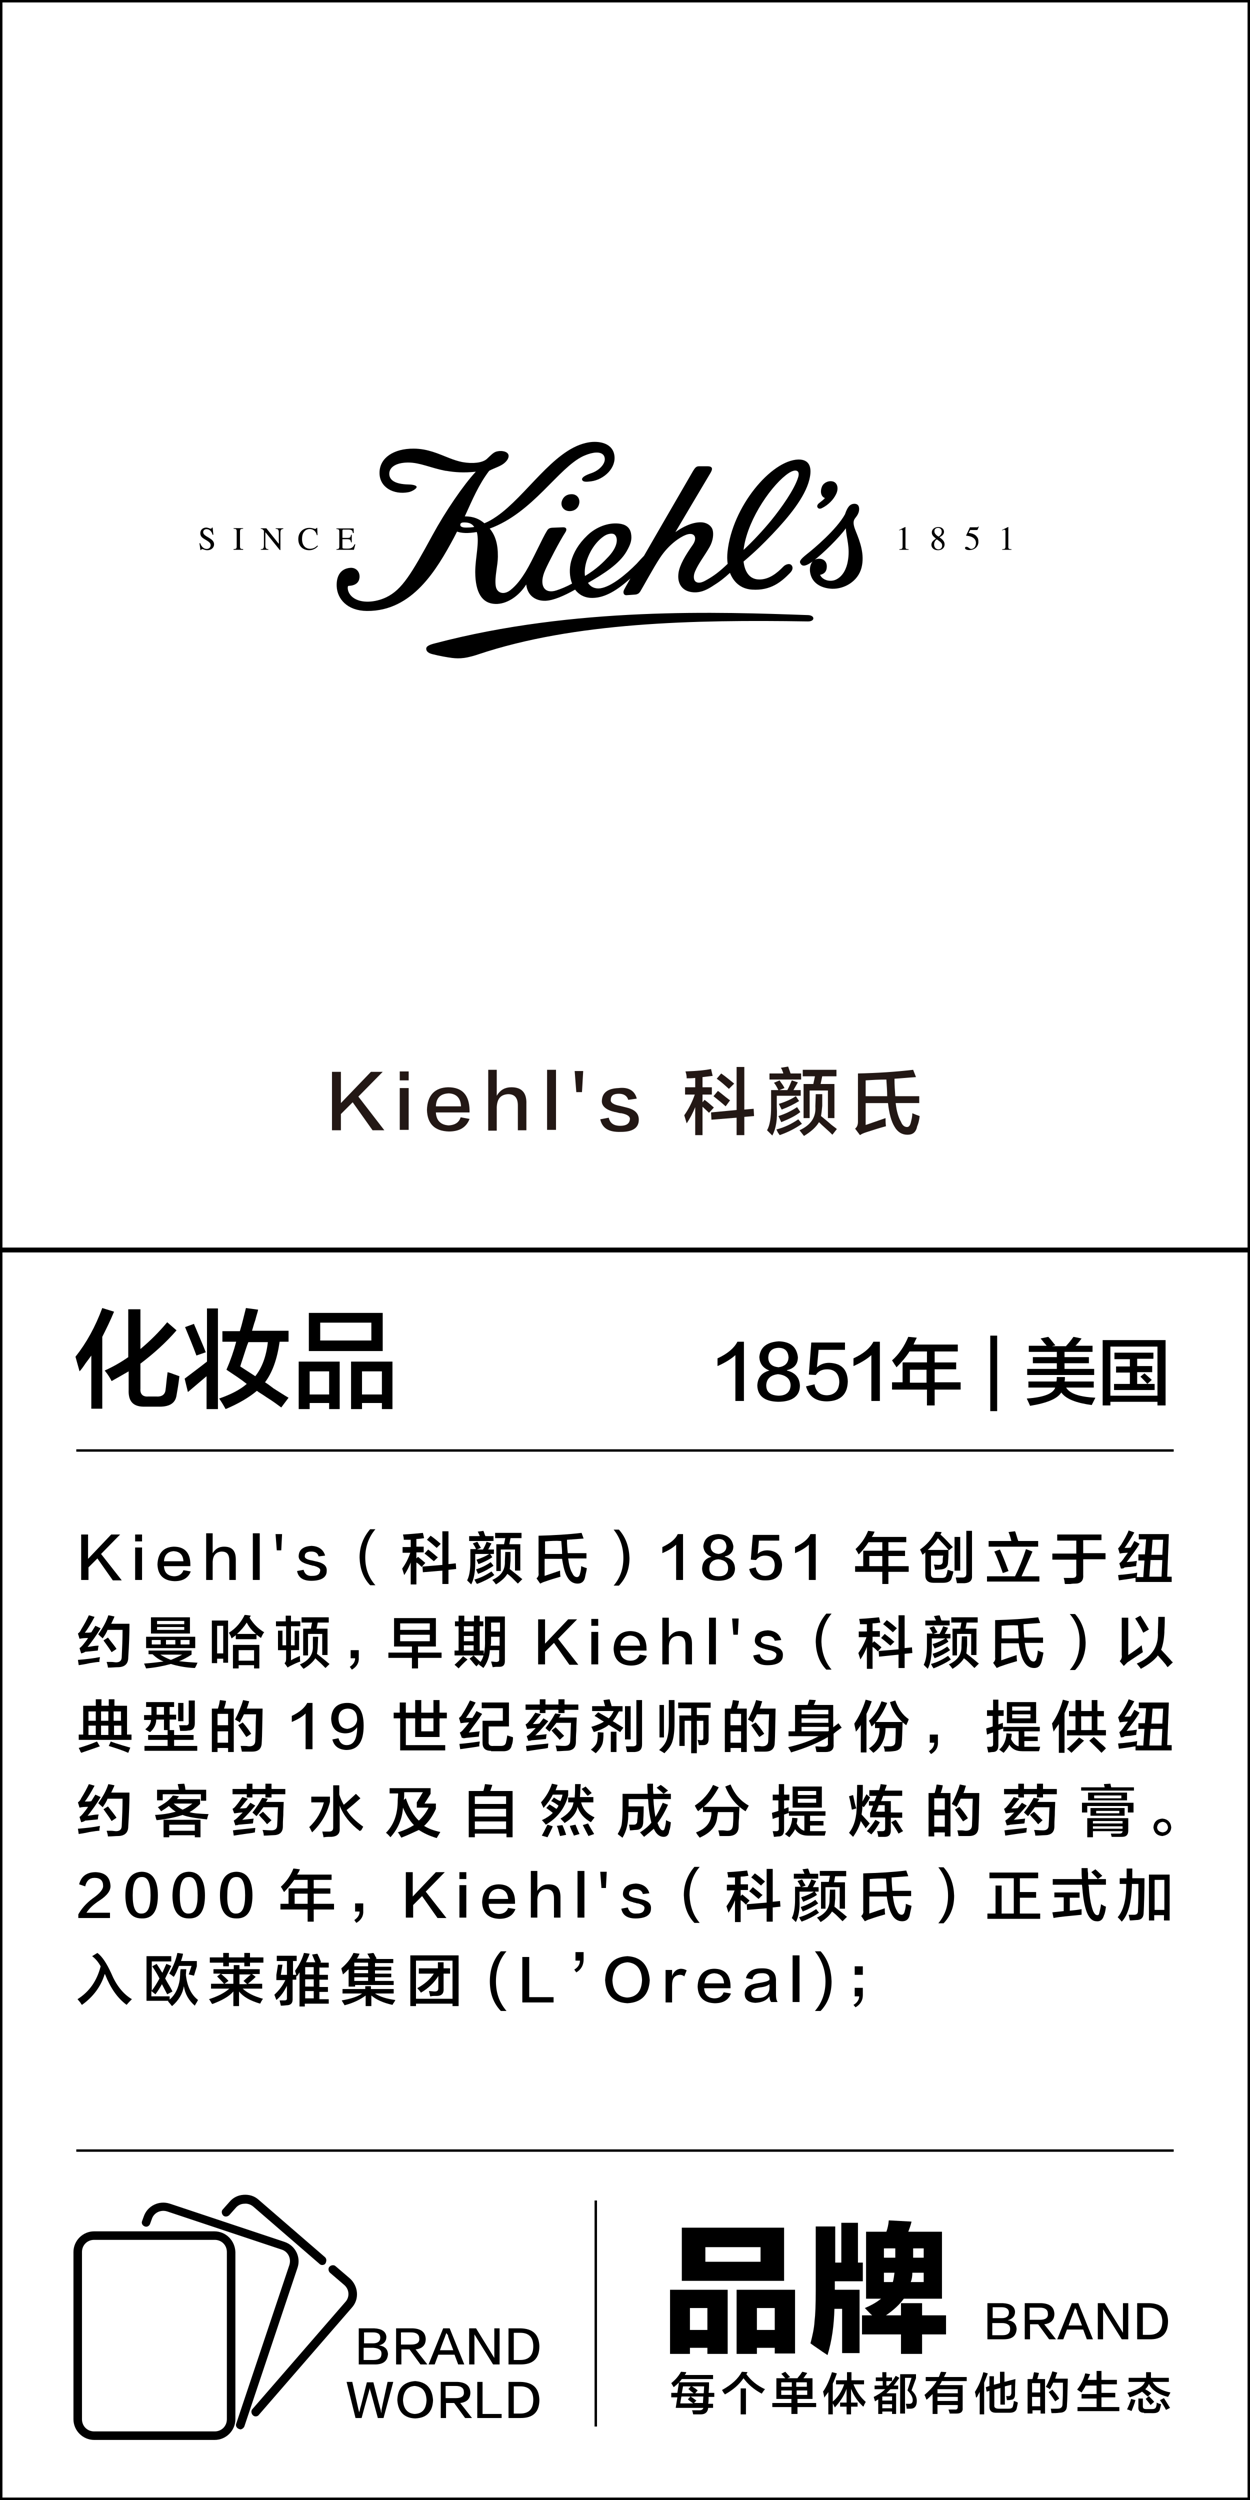 <?xml version="1.0" encoding="utf-8"?>
<!-- Generator: Adobe Illustrator 19.0.0, SVG Export Plug-In . SVG Version: 6.00 Build 0)  -->
<svg version="1.1"
	 id="svg25166" inkscape:version="0.91 r13725" sodipodi:docname="Fujifilm_logo.svg" xmlns:inkscape="http://www.inkscape.org/namespaces/inkscape" xmlns:cc="http://creativecommons.org/ns#" xmlns:sodipodi="http://sodipodi.sourceforge.net/DTD/sodipodi-0.dtd" xmlns:dc="http://purl.org/dc/elements/1.1/" xmlns:rdf="http://www.w3.org/1999/02/22-rdf-syntax-ns#" xmlns:svg="http://www.w3.org/2000/svg"
	 xmlns="http://www.w3.org/2000/svg" xmlns:xlink="http://www.w3.org/1999/xlink" x="0px" y="0px" width="308px" height="616px"
	 viewBox="-5 -258 308 616" style="enable-background:new -5 -258 308 616;" xml:space="preserve">
<style type="text/css">
	.st0{fill:#231815;}
</style>
<sodipodi:namedview  inkscape:window-height="705" inkscape:window-width="1366" inkscape:current-layer="svg25166" inkscape:window-x="-8" inkscape:window-y="-8" inkscape:window-maximized="1" inkscape:pageshadow="2" inkscape:pageopacity="0" pagecolor="#ffffff" bordercolor="#666666" guidetolerance="10" borderopacity="1" id="namedview4952" inkscape:cy="-19.745299" inkscape:zoom="0.5" objecttolerance="10" gridtolerance="10" inkscape:cx="409.70319" showgrid="false">
	</sodipodi:namedview>
<g id="XMLID_6631_">
	<path class="st0" d="M89.7,20.5h-2.9l-4.9-6.9L79,16.5v4h-2.2V6.1H79v7.7l7.4-7.7h2.9l-6,6.1L89.7,20.5z"/>
	<path class="st0" d="M93.5,8.2V6h2.2v2.2H93.5z M93.5,20.5V10.1h2.2v10.3H93.5z"/>
	<path class="st0" d="M108.5,17.3l2.2,0.4c-0.8,2.1-2.5,3.1-5.1,3.1c-3.5-0.1-5.3-1.9-5.4-5.3c0.1-3.6,1.9-5.5,5.2-5.6
		c3.5,0,5.2,1.9,5.3,5.6c0,0.2,0,0.4,0,0.6h-8.3c0.1,2,1.2,3.1,3.2,3.2C107.1,19.2,108.1,18.6,108.5,17.3z M102.4,14.6h6.2
		c-0.1-2-1.1-3.1-3-3.2C103.5,11.5,102.5,12.5,102.4,14.6z"/>
	<path class="st0" d="M124.7,20.5h-2.1v-6.1c0-1.9-0.8-2.8-2.4-2.8c-1.8,0.1-2.7,1.1-2.8,3.2v5.8h-2.1V5.6h2.1V12
		c0.8-1.4,2-2.1,3.6-2.1c2.5,0,3.8,1.3,3.7,4.1V20.5z"/>
	<path class="st0" d="M129.8,20.5V5.6h2.2v14.8H129.8z"/>
	<path class="st0" d="M138.7,5.9l-0.3,5.2H137l-0.4-5.2H138.7z"/>
	<path class="st0" d="M151.9,12.7l-2.1,0.3c-0.3-1-1.1-1.5-2.3-1.5c-1.4,0-2,0.5-2,1.5c-0.1,0.7,0.7,1.2,2.3,1.5
		c0.5,0.1,1.1,0.3,1.6,0.4c2.1,0.5,3,1.5,3,3c0,2-1.5,3-4.4,3c-3,0.1-4.6-0.9-5.1-3.1l2.1-0.4c0.3,1.4,1.3,2,2.8,2
		c1.5,0,2.3-0.5,2.4-1.6c0.1-0.7-0.6-1.2-2.1-1.5c-0.1,0-0.4,0-0.7-0.1c-0.4-0.1-0.7-0.2-0.9-0.2c-2.2-0.5-3.3-1.5-3.2-2.8
		c0.1-2,1.5-3,4.1-3.1C149.8,9.8,151.4,10.7,151.9,12.7z"/>
	<path class="st0" d="M164.2,7.7c0-0.6-0.1-1.1-0.3-1.7c2.8-0.1,4.9-0.3,6.3-0.6l0.4,1.7c-0.8,0.1-1.6,0.2-2.5,0.3v2.5h2.3v1.8h-2.3
		v1.9l0.5-0.6c0.7,0.5,1.4,1.1,2.3,1.9l-1.2,1.3c-0.7-0.7-1.2-1.1-1.6-1.5v7h-1.8v-6.9c-0.6,1.5-1.3,2.8-2.1,4l-0.6-2
		c1-1.4,1.9-3.1,2.6-5.1h-2.4V9.9h2.5V7.6C165.5,7.7,164.8,7.7,164.2,7.7z M170.3,17.9l-0.1-1.8l6.3-0.6V4.9h1.9v10.5l2.3-0.2
		l0.1,1.8l-2.4,0.2v4.5h-1.9v-4.3L170.3,17.9z M173.8,14.6c-1-0.9-2-1.7-3-2.5l1.1-1.3c0.7,0.5,1.6,1.3,2.8,2.2c0,0,0,0,0.2,0.1
		L173.8,14.6z M174.6,10.3c-1.1-1-2.1-1.9-3-2.5l1.1-1.3c1.3,0.9,2.3,1.8,3.2,2.5L174.6,10.3z"/>
	<path class="st0" d="M185.3,21.8c-0.6-0.6-1-1-1.3-1.3c0.7-1.2,1-3.2,1-5.8v-4.1h1.8c-0.4-0.8-0.8-1.5-1.1-1.8l1.4-0.6
		c0.1,0.2,0.3,0.5,0.6,0.9c0.3,0.4,0.5,0.8,0.6,1l-1.3,0.5h2c0.5-0.9,0.8-1.7,1.1-2.4l1.5,0.5l-1.1,1.9h1.8V12h-5.9v2.7
		C186.6,17.8,186.2,20.1,185.3,21.8z M184.6,8.1V6.5h3.4c0-0.1-0.1-0.4-0.2-0.6c-0.1-0.4-0.3-0.6-0.4-0.8l1.8-0.3
		c0.2,0.6,0.4,1.1,0.6,1.7h2.6v1.5H184.6z M187.1,21.7c0-0.1-0.2-0.3-0.4-0.6c-0.2-0.4-0.3-0.6-0.4-0.8c2-0.5,3.8-1.4,5.4-2.5
		l0.9,1.1C190.9,20.1,189.1,21,187.1,21.7z M187.5,18.5c-0.1-0.2-0.3-0.7-0.7-1.5c1.6-0.5,3.1-1.2,4.6-2.2l0.8,1.2
		C191.1,16.9,189.5,17.7,187.5,18.5z M187.6,15.4l-0.7-1.4c1.6-0.5,3-1.1,4.2-1.9l0.8,1.2C190.6,14.1,189.2,14.8,187.6,15.4z
		 M200.1,21.6c-0.4-0.4-0.9-0.9-1.7-1.6c-0.7-0.6-1.2-1.1-1.6-1.5c-0.7,1.2-1.9,2.3-3.7,3.4c-0.3-0.4-0.7-0.9-1.1-1.4
		c2.8-1.3,4.1-3.2,3.9-5.9l0.1-3h1.6v2.9c-0.1,1.1-0.2,1.9-0.3,2.5c0.6,0.5,1.5,1.2,2.5,2.1c0.6,0.5,1.1,0.8,1.4,1.1L200.1,21.6z
		 M192.8,7.2V5.6h8.3v1.6h-3.5l-0.4,1.9h3.4v8.4H199v-6.8h-4.5v6.8H193V9.1h2.4l0.4-1.9H192.8z"/>
	<path class="st0" d="M218.6,21.6c-1.3,0-2.4-0.6-3.2-2c-0.8-1.3-1.3-3.2-1.6-5.8h-5.5v5.4l4.9-1.7c0,0.6,0,1.2,0.1,2
		c-1.8,0.5-3.4,1-4.9,1.5c-0.6,0.2-1.1,0.4-1.5,0.7l-1.2-1.6c0.5-0.4,0.7-1,0.7-1.7V6.5c4.8-0.1,9.4-0.4,13.6-0.9l0.7,1.8
		c-1.7,0.1-3.5,0.3-5.3,0.4c0,1.6,0.1,3,0.2,4.3h5.9v1.7h-5.8c0.2,2,0.7,3.6,1.3,4.6c0.3,0.8,0.8,1.3,1.5,1.3c0.4,0,0.7-0.3,0.9-1
		c0.2-0.8,0.4-1.6,0.4-2.4c0.7,0.3,1.2,0.5,1.8,0.7c-0.1,1-0.3,1.8-0.6,2.5C220.7,21,219.9,21.6,218.6,21.6z M208.3,8.2v3.9h5.3
		c0-1.2-0.1-2.6-0.2-4.1C211.6,8,209.9,8.1,208.3,8.2z"/>
</g>
<g id="XMLID_6627_">
	<path d="M14.6,79.9l-1-3.6c2.7-3.4,4.9-7.4,6.6-12l2.9,0.9c-0.9,2.2-1.9,4.2-2.9,6.2v17.7h-2.7V76c-0.3,0.4-0.7,1-1.4,1.9
		C15.5,78.8,15,79.5,14.6,79.9z M22.5,82.3c-0.3-0.6-0.8-1.5-1.7-2.6c2.2-1,4.1-2.1,5.8-3.3V64.6h3v9.8c2.4-2,4.6-4.2,6.6-6.6l2.3,2
		c-2.6,3-5.6,5.7-8.9,8.2v6.2c-0.1,1.3,0.6,2,1.9,1.9h2c1.4,0.1,2.2-0.5,2.3-1.7c0.1-0.6,0.2-2.1,0.5-4.3c0.3,0.1,0.8,0.2,1.5,0.5
		c0.6,0.2,1.1,0.4,1.4,0.5c-0.2,1.9-0.5,3.5-0.7,4.7c-0.3,2-1.8,2.9-4.6,2.8h-3.1c-2.9,0.1-4.2-1.2-4.1-4.1v-4.6
		C25.5,80.6,24.1,81.4,22.5,82.3z"/>
	<path d="M45.9,89.1v-8L41.3,85l-0.8-3.3c1.7-1.3,3.6-2.7,5.5-4.2V64.4h2.7v24.8H45.9z M43.4,76c-0.8-2.2-1.8-4.6-2.8-7l2.2-0.8
		c0.1,0.4,0.4,0.9,0.7,1.7c1,2.4,1.8,4.2,2.2,5.3L43.4,76z M49.8,72.8V70h4.3c0.6-1.9,1-3.8,1.5-5.7l3,0.4c-0.1,0.6-0.4,1.4-0.7,2.6
		c-0.4,1.1-0.6,2-0.8,2.6h9v2.7h-2.2c-0.6,4.3-1.8,7.6-3.6,10c0.5,0.3,1.2,0.8,2.1,1.5c1.6,1,2.8,1.8,3.7,2.3l-1.8,2.4
		c-0.8-0.6-2-1.5-3.6-2.5c-1-0.7-1.9-1.2-2.4-1.6c-1.9,1.6-4.4,3.1-7.7,4.5c-0.4-0.7-0.9-1.6-1.6-2.6c2.9-1,5.2-2.2,6.8-3.6
		c-1.5-1.2-3.2-2.3-5-3.5c1-2.3,1.8-4.6,2.4-6.9H49.8z M54.2,78.7l3.7,2.4c1.6-2,2.7-4.8,3.1-8.4h-4.8c-0.4,0.9-0.8,2.3-1.4,4.1
		C54.5,77.7,54.3,78.3,54.2,78.7z"/>
	<path d="M68.6,89.2V77.5h10.1v11.7h-2.6v-1.5h-4.8v1.5H68.6z M71.1,74.9v-9.4h18.2v9.4H71.1z M71.3,79.9v5.7h4.8v-5.7H71.3z
		 M73.9,67.9v4.4h12.6v-4.4H73.9z M81.5,89.2V77.5h10.2v11.7h-2.6v-1.5h-4.9v1.5H81.5z M84.2,79.9v5.7h4.9v-5.7H84.2z"/>
</g>
<g id="XMLID_6626_">
	<path d="M176.2,87.1V75.9c-1.1,1-2.6,1.9-4.4,2.7c0-0.7,0-1.3,0-1.9c2.4-1.1,4.1-2.5,4.9-4.1h1.6v14.6H176.2z"/>
	<path d="M184.6,79.7L184.6,79.7c-1.6-0.6-2.4-1.7-2.5-3.3c0.2-2.4,1.8-3.7,4.8-3.9c2.9,0.1,4.4,1.4,4.7,3.9c0,1.7-0.9,2.8-2.7,3.2
		v0.1c2,0.5,3.1,1.7,3.2,3.7c0,2.6-1.9,4-5.4,4c-3.3-0.1-5-1.4-5.1-4C181.7,81.4,182.7,80.2,184.6,79.7z M186.8,85.9
		c1.9,0,2.9-0.9,3-2.5c0-1.6-1.1-2.6-3.1-2.8c-1.8,0.2-2.8,1.1-2.9,2.7C183.8,85,184.8,85.8,186.8,85.9z M186.8,74.1
		c-1.6,0.1-2.4,0.9-2.5,2.3c0,1.5,0.8,2.3,2.5,2.5c1.6-0.2,2.4-1,2.5-2.4C189.2,74.9,188.4,74.1,186.8,74.1z"/>
	<path d="M193.6,83.6l2.1-0.5c0.3,1.8,1.4,2.7,3.1,2.7c1.9-0.1,2.9-1.2,3-3.2c0-2.1-1.1-3.2-3-3.2c-1.3,0-2.2,0.5-2.8,1.4l-1.7-0.1
		l0.6-7.9h8.3v1.8h-6.5l-0.4,4.3c0.8-0.7,1.8-1.1,3-1.1c3,0.1,4.5,1.6,4.6,4.6c-0.1,3.2-1.8,4.8-5.1,4.9
		C196,87.3,194.3,86.1,193.6,83.6z"/>
	<path d="M209.7,87.1V75.9c-1.1,1-2.6,1.9-4.4,2.7c0-0.7,0-1.3,0-1.9c2.4-1.1,4.1-2.5,4.9-4.1h1.6v14.6H209.7z"/>
	<path d="M215.9,78.9c-0.1-0.1-0.2-0.4-0.4-0.6c-0.1-0.2-0.4-0.6-0.7-1.1c1.7-1.5,3-3.4,4-5.8l2.1,0.2c-0.3,0.6-0.6,1.2-0.8,1.7H231
		V75h-5.7v2.7h5.3v1.7h-5.3v3.2h6.4v1.8h-6.4v3.9h-1.9v-3.9h-8.6v-1.8h2.6v-4.9h6V75h-4.3C218.3,76.3,217.2,77.6,215.9,78.9z
		 M219.2,79.5v3.2h4.1v-3.2H219.2z"/>
	<path d="M239,89.7V71.1h1.7v18.6H239z"/>
	<path d="M248.4,83.9v-1.5h6.9c0.1-0.4,0.1-0.7,0.1-1.1h2c0,0.3,0,0.7-0.1,1.1h7.2v1.5h-6.8c0.9,1.5,3.3,2.3,7.2,2.5
		c-0.3,0.6-0.6,1.2-0.9,1.8c-3.8-0.5-6.4-1.5-7.5-3.1c-0.9,1.5-3.4,2.6-7.7,3.3c-0.1-0.3-0.4-0.9-0.8-1.8c4.2-0.3,6.5-1.2,7-2.7
		H248.4z M248.5,75.1v-1.5h4.4c-0.1-0.1-0.3-0.4-0.6-0.7c-0.4-0.5-0.7-0.9-0.9-1.1l1.9-0.4c0.3,0.3,0.8,0.9,1.5,1.8
		c0.1,0.1,0.2,0.2,0.2,0.3l-0.8,0.2h3.5c0-0.1,0.1-0.2,0.3-0.4c0.8-0.9,1.3-1.6,1.5-1.9l2,0.4c-0.5,0.7-1,1.3-1.5,1.8h4.2v1.5h-6.9
		v1.3h6v1.5h-6v1.4h7.3v1.5h-16.5v-1.5h7.3v-1.4h-5.9v-1.5h5.9v-1.3H248.5z"/>
	<path d="M266.7,88.3V72.2h15.5v16.1h-2v-0.9h-11.6v0.9H266.7z M268.6,73.8v12.1h11.6V73.8H268.6z M269.6,76.8v-1.5h9.6v1.5h-4v1.8
		h3.7v1.5h-3.7V83h2.5c-0.6-0.7-1.2-1.3-1.7-1.8l1-0.8c0.6,0.5,1.2,1.1,1.8,1.6l-1.1,1h1.8v1.5h-10V83h3.9v-2.8h-3.4v-1.5h3.4v-1.8
		H269.6z"/>
</g>
<g id="XMLID_2295_">
	<g>
		<path d="M25,131.4h-2.2L19,126l-2.2,2.2v3.1H15v-11.2h1.7v6l5.7-6h2.2l-4.7,4.8L25,131.4z"/>
		<path d="M28.3,121.8v-1.7h1.7v1.7H28.3z M28.3,131.3v-8h1.7v8H28.3z"/>
		<path d="M40.2,128.9l1.8,0.3c-0.6,1.6-1.9,2.4-4,2.4c-2.7-0.1-4.1-1.5-4.2-4.1c0.1-2.8,1.5-4.3,4-4.4c2.7,0,4.1,1.5,4.1,4.4
			c0,0.2,0,0.3,0,0.4h-6.5c0.1,1.6,0.9,2.4,2.5,2.5C39.1,130.4,39.9,129.8,40.2,128.9z M35.4,126.7h4.8c-0.1-1.6-0.9-2.4-2.4-2.5
			C36.3,124.3,35.5,125.2,35.4,126.7z"/>
		<path d="M53.1,131.3h-1.6v-4.8c0-1.5-0.6-2.2-1.9-2.2c-1.4,0.1-2.1,0.9-2.2,2.5v4.5h-1.6v-11.5h1.6v4.9c0.7-1.1,1.6-1.6,2.8-1.6
			c2,0,2.9,1,2.9,3.2V131.3z"/>
		<path d="M57.3,131.3v-11.5H59v11.5H57.3z"/>
		<path d="M64.5,120l-0.2,4h-1.1l-0.3-4H64.5z"/>
		<path d="M75.1,125.3l-1.6,0.2c-0.2-0.8-0.8-1.2-1.8-1.2c-1.1,0-1.6,0.4-1.6,1.1c-0.1,0.5,0.5,0.9,1.8,1.1c0.4,0.1,0.8,0.2,1.3,0.3
			c1.6,0.4,2.4,1.1,2.3,2.3c0,1.5-1.2,2.3-3.4,2.4c-2.3,0.1-3.6-0.7-3.9-2.4l1.6-0.3c0.3,1.1,1,1.6,2.2,1.5c1.2,0,1.8-0.4,1.9-1.3
			c0.1-0.5-0.5-0.9-1.6-1.2c-0.1,0-0.3,0-0.5-0.1c-0.3-0.1-0.6-0.1-0.7-0.2c-1.7-0.4-2.6-1.1-2.5-2.2c0.1-1.5,1.2-2.3,3.2-2.4
			C73.5,123,74.7,123.8,75.1,125.3z"/>
		<path d="M87.5,132.6h-1.3c-1.7-1.8-2.5-4-2.6-6.8c0-2.7,0.9-5,2.6-7h1.3c-1.7,2-2.5,4.4-2.5,7C85,128.4,85.8,130.7,87.5,132.6z"/>
		<path d="M94.5,121.4c0-0.4-0.1-0.9-0.2-1.3c2.2-0.1,3.8-0.3,4.9-0.4l0.3,1.3c-0.6,0.1-1.3,0.2-1.9,0.2v1.9h1.8v1.4h-1.8v1.5
			l0.4-0.4c0.5,0.4,1.1,0.9,1.8,1.5l-0.9,1c-0.5-0.5-0.9-0.9-1.3-1.1v5.4h-1.4v-5.4c-0.4,1.1-1,2.2-1.6,3.1l-0.5-1.6
			c0.8-1.1,1.5-2.4,2-3.9h-1.9v-1.4h2v-1.8C95.4,121.4,94.9,121.4,94.5,121.4z M99.2,129.4l-0.1-1.4l4.9-0.4v-8.3h1.5v8.1l1.8-0.2
			l0.1,1.4l-1.9,0.2v3.5h-1.5v-3.3L99.2,129.4z M101.9,126.7c-0.8-0.7-1.5-1.3-2.3-1.9l0.9-1c0.5,0.4,1.3,1,2.2,1.8c0,0,0,0,0.2,0.1
			L101.9,126.7z M102.6,123.4c-0.9-0.8-1.7-1.5-2.4-2l0.9-1c1,0.7,1.8,1.4,2.5,2L102.6,123.4z"/>
		<path d="M111.1,132.4c-0.4-0.4-0.8-0.8-1-1c0.5-0.9,0.8-2.5,0.8-4.5v-3.2h1.4c-0.3-0.7-0.6-1.1-0.8-1.4l1.1-0.4
			c0.1,0.1,0.3,0.4,0.4,0.7c0.2,0.3,0.4,0.6,0.5,0.8l-1,0.4h1.5c0.4-0.7,0.7-1.3,0.9-1.9l1.2,0.4l-0.8,1.5h1.4v1.1h-4.6v2.1
			C112.1,129.2,111.8,131.1,111.1,132.4z M110.6,121.7v-1.2h2.6c0-0.1-0.1-0.3-0.2-0.5c-0.1-0.3-0.2-0.5-0.3-0.6l1.4-0.2
			c0.2,0.4,0.3,0.9,0.5,1.3h2v1.2H110.6z M112.5,132.3c0-0.1-0.1-0.2-0.3-0.5c-0.1-0.3-0.3-0.5-0.3-0.6c1.5-0.4,2.9-1.1,4.2-2
			l0.7,0.9C115.5,131,114.1,131.7,112.5,132.3z M112.8,129.8c-0.1-0.2-0.3-0.6-0.5-1.1c1.2-0.4,2.4-0.9,3.6-1.8l0.7,0.9
			C115.6,128.5,114.4,129.2,112.8,129.8z M112.9,127.4l-0.5-1.1c1.3-0.4,2.4-0.9,3.3-1.5l0.6,0.9
			C115.3,126.4,114.2,126.9,112.9,127.4z M122.6,132.2c-0.3-0.3-0.7-0.7-1.3-1.3c-0.5-0.5-1-0.9-1.3-1.1c-0.5,0.9-1.5,1.8-2.8,2.6
			c-0.2-0.3-0.5-0.7-0.9-1.1c2.2-1,3.2-2.5,3.1-4.6l0.1-2.3h1.3v2.2c-0.1,0.8-0.1,1.5-0.2,2c0.5,0.4,1.1,0.9,2,1.6
			c0.5,0.4,0.8,0.7,1.1,0.9L122.6,132.2z M117,121v-1.3h6.5v1.3h-2.7l-0.3,1.5h2.7v6.5h-1.3v-5.2h-3.5v5.3h-1.1v-6.6h1.9l0.3-1.5
			H117z"/>
		<path d="M137.3,132.2c-1,0-1.9-0.5-2.5-1.6c-0.6-1-1-2.5-1.3-4.5h-4.3v4.2l3.8-1.3c0,0.4,0,0.9,0.1,1.5c-1.4,0.4-2.7,0.8-3.8,1.2
			c-0.4,0.1-0.8,0.3-1.2,0.5l-0.9-1.3c0.4-0.3,0.6-0.8,0.5-1.3v-9.2c3.8-0.1,7.3-0.3,10.6-0.7l0.5,1.4c-1.3,0.1-2.7,0.2-4.1,0.3
			c0,1.2,0.1,2.4,0.2,3.3h4.6v1.3h-4.5c0.2,1.6,0.5,2.8,1,3.6c0.3,0.7,0.7,1,1.2,1c0.3,0,0.6-0.3,0.7-0.8c0.2-0.7,0.3-1.3,0.3-1.9
			c0.5,0.2,1,0.4,1.4,0.5c-0.1,0.8-0.3,1.4-0.4,2C139,131.7,138.3,132.2,137.3,132.2z M129.3,121.8v3.1h4.2c0-0.9-0.1-2-0.2-3.2
			C131.9,121.6,130.6,121.7,129.3,121.8z"/>
		<path d="M146.2,118.9h1.3c1.7,1.9,2.5,4.2,2.6,7c0,2.8-0.9,5-2.6,6.8h-1.3c1.6-1.9,2.4-4.1,2.4-6.8
			C148.6,123.2,147.8,120.9,146.2,118.9z"/>
		<path d="M161.6,131.4v-8.8c-0.8,0.8-2,1.5-3.4,2.1c0-0.5,0-1,0-1.5c1.9-0.9,3.2-1.9,3.8-3.2h1.3v11.3H161.6z"/>
		<path d="M170.3,125.6L170.3,125.6c-1.2-0.5-1.9-1.3-2-2.6c0.2-1.9,1.4-2.9,3.7-3c2.2,0.1,3.4,1.1,3.7,3c0,1.3-0.7,2.2-2.1,2.5v0.1
			c1.6,0.4,2.4,1.3,2.5,2.8c0,2-1.4,3.1-4.2,3.1c-2.6-0.1-3.9-1.1-3.9-3.1C168.1,126.9,168.8,126,170.3,125.6z M172.1,130.4
			c1.5,0,2.3-0.7,2.3-2c0-1.3-0.8-2-2.4-2.2c-1.4,0.1-2.2,0.9-2.2,2.1C169.7,129.7,170.5,130.4,172.1,130.4z M172.1,121.2
			c-1.2,0.1-1.9,0.7-2,1.8c0,1.1,0.7,1.8,2,1.9c1.2-0.2,1.9-0.8,1.9-1.9C173.9,121.9,173.3,121.2,172.1,121.2z"/>
		<path d="M179.6,128.6l1.6-0.4c0.3,1.4,1.1,2.1,2.4,2.1c1.5-0.1,2.2-0.9,2.3-2.5c0-1.6-0.8-2.5-2.4-2.5c-1,0-1.7,0.4-2.2,1.1
			l-1.3-0.1l0.5-6.1h6.5v1.4h-5l-0.3,3.3c0.6-0.6,1.4-0.9,2.4-0.9c2.3,0.1,3.5,1.3,3.6,3.6c-0.1,2.5-1.4,3.8-3.9,3.8
			C181.5,131.5,180.1,130.6,179.6,128.6z"/>
		<path d="M194.3,131.4v-8.8c-0.8,0.8-2,1.5-3.4,2.1c0-0.5,0-1,0-1.5c1.9-0.9,3.2-1.9,3.8-3.2h1.3v11.3H194.3z"/>
		<path d="M206.6,125c-0.1-0.1-0.2-0.3-0.3-0.5c-0.1-0.2-0.3-0.5-0.5-0.8c1.3-1.2,2.4-2.7,3.1-4.5l1.6,0.2c-0.2,0.5-0.4,0.9-0.7,1.3
			h8.5v1.3h-4.4v2.1h4.1v1.3h-4.1v2.5h5v1.4h-5v3h-1.5v-3h-6.7v-1.4h2v-3.8h4.7V122H209C208.4,123,207.6,124,206.6,125z
			 M209.2,125.4v2.5h3.2v-2.5H209.2z"/>
		<path d="M228.8,124l-0.1-0.1c0,0.9,0,1.9-0.1,3c0,1.1-0.6,1.7-1.7,1.8l-1.5,0.1c0-0.2-0.1-0.5-0.2-1c0-0.1-0.1-0.3-0.1-0.3
			c0.5,0,0.9,0.1,1.3,0.1c0.5,0,0.9-0.3,0.9-0.9c0-0.1,0-0.3,0-0.5c0-0.4,0.1-0.7,0.1-0.9h-3v4.6c0,0.6,0.3,0.9,0.9,0.9h1.8
			c0.6,0,1-0.2,1.1-0.7c0-0.1,0-0.2,0.1-0.3c0-0.1,0.1-0.4,0.2-1c0.1,0,0.2,0.1,0.4,0.1c0.2,0.1,0.5,0.2,1,0.3
			c0,0.3-0.1,0.7-0.3,1.2c0,0.2-0.1,0.3-0.1,0.4c-0.2,0.8-0.9,1.2-2.1,1.2H225c-1.3,0-2-0.6-2-1.9v-5.6c0,0-0.1,0.1-0.2,0.2
			c-0.1,0.1-0.2,0.2-0.5,0.4c-0.2-0.5-0.4-0.9-0.6-1.3c1.7-1.2,2.9-2.6,3.8-4.4l1.5,0.1c0,0.1-0.1,0.2-0.1,0.3
			c-0.1,0.1-0.1,0.3-0.2,0.3c0.6,0.5,1.4,1.3,2.4,2.4c0.3,0.3,0.6,0.6,0.7,0.7L228.8,124z M226.1,121c-0.7,1.1-1.5,2-2.5,2.9h5.1
			c-0.3-0.4-0.7-0.9-1.3-1.5C226.8,121.8,226.4,121.3,226.1,121z M230.2,129v-8.3h1.4v8.3H230.2z M230.8,132.1
			c-0.1-0.4-0.2-0.9-0.3-1.4c0.6,0,1.1,0,1.7,0c0.6,0,0.9-0.3,0.9-0.9v-10.6h1.4v11c0.1,1.2-0.5,1.8-1.8,1.9
			C232.1,132.1,231.4,132.1,230.8,132.1z"/>
		<path d="M238.2,131.7v-1.3h6.9c1-2,1.9-4.2,2.7-6.7l1.6,0.6c-0.9,2.1-1.8,4.1-2.7,6.1h4.4v1.3H238.2z M238.6,123.1v-1.4h5.6
			c-0.2-0.8-0.4-1.5-0.7-2.2l1.6-0.2c0,0,0,0.1,0.1,0.2c0.3,0.9,0.5,1.7,0.7,2.2h4.9v1.4H238.6z M242.1,129.6
			c-0.7-1.9-1.3-3.7-2.1-5.3l1.4-0.5c0,0.1,0.1,0.3,0.2,0.5c0.9,2.1,1.5,3.7,1.9,4.8L242.1,129.6z"/>
		<path d="M255.5,121.5v-1.4h10.9v1.4h-4.5v3.2h5.5v1.5h-5.5v3.9c0.1,1.4-0.6,2.1-2,2.1c-0.2,0-0.6,0-1.2,0.1c-0.6,0-1,0-1.3,0
			c0-0.1-0.1-0.3-0.1-0.6c0-0.2-0.1-0.5-0.2-0.9c0.7,0,1.3,0,2.1,0c0.8,0,1.1-0.3,1-1.1v-3.4h-5.9v-1.5h5.9v-3.2H255.5z"/>
		<path d="M271.2,128.5l-0.4-1.3c0.3-0.2,0.6-0.5,0.8-0.8c0.2-0.2,0.4-0.6,0.8-1.1c0.2-0.3,0.4-0.5,0.5-0.7c-0.8,0-1.5,0.1-2,0.2
			l-0.4-1.3c0.2-0.1,0.4-0.4,0.6-0.7c0,0,0,0,0.1-0.1c0.8-1.3,1.5-2.5,1.9-3.6l1.4,0.5c-0.8,1.4-1.6,2.7-2.4,3.8c0.5,0,1,0,1.5-0.1
			c0.3-0.5,0.6-1,0.9-1.6l1.3,0.7c-0.7,1.2-1.8,2.7-3.2,4.5c1.2-0.1,2-0.2,2.5-0.3c0,0.1,0,0.4-0.1,0.7c0,0.3,0,0.5-0.1,0.6
			c-0.3,0-0.8,0.1-1.4,0.2c-0.7,0-1.1,0.1-1.4,0.1C272,128.4,271.7,128.5,271.2,128.5z M275.5,126.4V125h1.6l0.3-3.7h-1.8V120h7.4
			l-0.4,10.5h1.1v1.3h-8.9v-1c-0.3,0-0.7,0.1-1.3,0.2c-1.3,0.2-2.2,0.3-2.8,0.4l-0.2-1.3c0.2,0,0.6-0.1,1.1-0.1
			c1.6-0.2,2.8-0.3,3.6-0.5c0,0.4-0.1,0.8-0.1,1.1h1.6l0.3-4.1H275.5z M278.5,126.4l-0.3,4.1h3l0.2-4.1H278.5z M281.6,121.4h-2.6
			l-0.3,3.7h2.7L281.6,121.4z"/>
		<path d="M15,149.4l-0.4-1.3c0.3-0.2,0.7-0.6,1-1c0.4-0.5,0.8-1,1.1-1.5c-1,0-1.7,0.1-2.1,0.2l-0.4-1.3c0.3-0.2,0.6-0.5,0.8-1
			c0.8-1.3,1.4-2.4,1.9-3.5l1.4,0.4c-0.9,1.7-1.7,3-2.4,3.9c0.7,0,1.2,0,1.6-0.1c0.3-0.5,0.7-1.1,1-1.6l1.3,0.6
			c-1,1.7-2.1,3.2-3.2,4.6c0.3,0,0.7-0.1,1.4-0.2c0.6-0.1,1.1-0.1,1.3-0.1c0,0.1,0,0.2-0.1,0.3c0,0.4-0.1,0.7-0.1,0.9
			c-1.1,0.1-2.1,0.2-3.1,0.3C15.6,149.3,15.3,149.3,15,149.4z M14.4,152.3l-0.2-1.3c2.3-0.2,4.1-0.4,5.4-0.7c0,0.1,0,0.4-0.1,0.7
			c0,0.3,0,0.5,0,0.5c-0.4,0-1.2,0.1-2.4,0.3C15.9,152.1,14.9,152.2,14.4,152.3z M20.3,145.7c-0.4-0.4-0.8-0.7-1.1-1
			c1.1-1.5,2-3.1,2.5-4.7l1.5,0.3c0,0.1-0.1,0.2-0.1,0.3c-0.2,0.4-0.4,0.9-0.7,1.5h4.5c0,2.4-0.1,5.2-0.3,8.3c0,1.6-0.9,2.4-2.6,2.4
			c-0.6,0-1.4,0.1-2.4,0.1c0-0.2-0.1-0.6-0.2-1c-0.1-0.2-0.1-0.3-0.1-0.4c0.2,0,0.5,0,1,0c0.6,0,1,0.1,1.3,0.1
			c0.9,0,1.4-0.4,1.4-1.4c0.1-2.2,0.2-4.3,0.2-6.6h-3.7C21.3,144.2,20.8,145,20.3,145.7z M22.5,149.1c-0.6-1-1.3-1.9-2-2.9l1.1-0.7
			c0.9,1.2,1.7,2.1,2.1,2.8L22.5,149.1z"/>
		<path d="M43,153c-2.3-0.1-4.3-0.5-5.9-1c-1.8,0.5-3.8,0.9-6.1,1.1c-0.1-0.3-0.3-0.7-0.5-1.2c1.6-0.1,3.2-0.3,4.8-0.5
			c-1-0.4-1.9-1-2.7-1.8h-1v-0.9h10.6v1c-1.1,0.7-2.2,1.3-3.1,1.6c1.5,0.2,3.1,0.3,4.6,0.4c-0.1,0.1-0.2,0.3-0.3,0.6
			C43.2,152.7,43.1,152.9,43,153z M31,148.1v-2.8h12.1v2.8H31z M32.2,144.5v-4h9.6v4H32.2z M32.4,146.1v1.1h2.2v-1.1H32.4z
			 M33.7,141.4v0.8h6.7v-0.8H33.7z M33.7,142.9v0.7h6.7v-0.7H33.7z M39.9,149.7h-5.4c0.8,0.5,1.6,0.9,2.6,1.3
			C38.1,150.6,39,150.2,39.9,149.7z M35.9,146.1v1.1h2.3v-1.1H35.9z M41.7,146.1h-2.2v1.1h2.2V146.1z"/>
		<path d="M47.2,151.9v-10.6h4v10.4H50v-1h-1.5v1.1H47.2z M48.5,142.6v6.8H50v-6.8H48.5z M59.3,145.6c-0.4-0.3-0.8-0.6-1.1-0.8v1.1
			h-5.1v-1c-0.3,0.3-0.7,0.5-1,0.8c-0.1-0.1-0.2-0.4-0.3-0.7c-0.2-0.3-0.3-0.5-0.4-0.7c1.8-1.1,3-2.6,3.9-4.4l1.5,0.2l-0.3,0.5
			c0.9,1.5,2.1,2.7,3.6,3.6C59.8,144.5,59.6,145,59.3,145.6z M52.4,153.1v-5.8h6.5v5.8h-1.3v-0.8h-3.8v0.8H52.4z M55.8,141.8
			c-0.7,1.1-1.5,2-2.4,2.8h4.7C57.2,143.9,56.4,143,55.8,141.8z M53.8,148.6v2.6h3.8v-2.6H53.8z"/>
		<path d="M63,142.7v-1.2h2.4v-1.4h1.3v1.4h2.3v1.2h-2.3v4.7h0.9v-3.6h1.1v4.8h-2v2.5c0.3-0.2,0.9-0.5,1.8-0.9
			c0.2-0.1,0.3-0.1,0.4-0.2c0,0.7,0,1.2,0.1,1.4c-0.9,0.3-1.7,0.7-2.5,1.1c0,0-0.1,0.1-0.2,0.1c-0.2,0.1-0.3,0.2-0.4,0.3l-0.8-1.1
			c0.3-0.2,0.4-0.6,0.4-1v-2.2h-2v-4.8h1.1v3.6h0.9v-4.7H63z M75.2,153c-0.3-0.3-0.7-0.7-1.2-1.2c-0.6-0.5-1-0.9-1.3-1.2
			c-0.5,0.8-1.4,1.7-2.9,2.6c-0.3-0.3-0.6-0.7-0.9-1.1c2.2-0.9,3.3-2.5,3.2-4.5v-2.3h1.3l-0.1,2.2c0,0.7-0.1,1.4-0.2,2
			c0.5,0.4,1.1,0.9,2,1.6c0.5,0.4,0.8,0.7,1.1,0.9L75.2,153z M69.3,141.8v-1.3H76v1.3h-2.7l-0.3,1.5h2.7v6.5h-1.3v-5.2h-3.5v5.3
			h-1.2v-6.6h1.9l0.3-1.5H69.3z"/>
		<path d="M81.7,153.4l-0.5-0.7c0.9-0.6,1.3-1.3,1.3-2.1h-1.1v-2h2c0,0.3,0,0.9,0,1.8C83.5,151.7,82.9,152.7,81.7,153.4z"/>
		<path d="M92.1,147.7v-7h10.3v7h-4.4v1.5h5.8v1.3h-5.8v2.6h-1.5v-2.6h-5.8v-1.3h5.8v-1.5H92.1z M93.6,142v1.6h7.3V142H93.6z
			 M93.6,144.8v1.6h7.3v-1.6H93.6z"/>
		<path d="M107.1,142.7v-1.2h0.9v-1.4h1.4v1.4h2.4v-1.4h1.4v1.4h0.9v1.2h-0.9v6h1v1.2h-7.2v-1.2h1v-6H107.1z M108,153.1
			c-0.5-0.5-0.9-0.8-1-0.9c0.9-0.8,1.6-1.5,2.1-2.1l1.1,0.8C109.4,151.6,108.6,152.4,108,153.1z M109.3,142.7v1.3h2.4v-1.3H109.3z
			 M109.3,145.1v1.3h2.4v-1.3H109.3z M109.3,147.4v1.3h2.4v-1.3H109.3z M112.4,152.6c-0.2-0.2-0.5-0.5-0.9-1
			c-0.3-0.4-0.6-0.7-0.8-0.9l1-0.8c0.6,0.6,1.2,1.2,1.7,1.6c0.8-1.1,1.2-2.9,1.1-5.6v-5.6h4.9v11c0,0.9-0.4,1.4-1.3,1.4
			c-0.1,0-0.4,0-0.8,0c-0.4,0-0.7,0.1-0.9,0.1c0-0.1-0.1-0.3-0.2-0.7c-0.1-0.3-0.1-0.5-0.2-0.7c0.5,0,0.9,0.1,1.3,0.1
			c0.5,0,0.7-0.2,0.7-0.6v-2.3h-2.3c-0.1,1.7-0.7,3.2-1.6,4.4c-0.2-0.2-0.5-0.4-0.9-0.7c-0.1-0.1-0.2-0.2-0.3-0.2
			c0,0,0.1-0.1,0.2-0.2c0-0.1,0.1-0.1,0.1-0.2L112.4,152.6z M116,146.2c0,0.4,0,0.9-0.1,1.3h2.2v-2.2H116V146.2z M116,141.8v2.2h2.2
			v-2.2H116z"/>
		<path d="M137.5,152.2h-2.2l-3.8-5.4l-2.2,2.2v3.1h-1.7V141h1.7v6l5.7-6h2.2l-4.7,4.8L137.5,152.2z"/>
		<path d="M140.7,142.6v-1.7h1.7v1.7H140.7z M140.7,152.1v-8h1.7v8H140.7z"/>
		<path d="M152.6,149.7l1.8,0.3c-0.6,1.6-1.9,2.4-4,2.4c-2.7-0.1-4.1-1.5-4.2-4.1c0.1-2.8,1.5-4.3,4-4.4c2.7,0,4.1,1.5,4.1,4.4
			c0,0.2,0,0.3,0,0.4h-6.5c0.1,1.6,0.9,2.4,2.5,2.5C151.6,151.2,152.3,150.6,152.6,149.7z M147.9,147.5h4.8
			c-0.1-1.6-0.9-2.4-2.4-2.5C148.8,145.1,148,146,147.9,147.5z"/>
		<path d="M165.5,152.1h-1.6v-4.8c0-1.5-0.6-2.2-1.9-2.2c-1.4,0.1-2.1,0.9-2.2,2.5v4.5h-1.6v-11.5h1.6v4.9c0.7-1.1,1.6-1.6,2.8-1.6
			c2,0,2.9,1,2.9,3.2V152.1z"/>
		<path d="M169.7,152.1v-11.5h1.7v11.5H169.7z"/>
		<path d="M177,140.8l-0.2,4h-1.1l-0.3-4H177z"/>
		<path d="M187.5,146.1l-1.6,0.2c-0.2-0.8-0.8-1.2-1.8-1.2c-1.1,0-1.6,0.4-1.6,1.1c-0.1,0.5,0.5,0.9,1.8,1.1
			c0.4,0.1,0.8,0.2,1.3,0.3c1.6,0.4,2.4,1.1,2.3,2.3c0,1.5-1.2,2.3-3.4,2.4c-2.3,0.1-3.6-0.7-3.9-2.4l1.6-0.3c0.3,1.1,1,1.6,2.2,1.5
			c1.2,0,1.8-0.4,1.9-1.3c0.1-0.5-0.5-0.9-1.6-1.2c-0.1,0-0.3,0-0.5-0.1c-0.3-0.1-0.6-0.1-0.7-0.2c-1.7-0.4-2.6-1.1-2.5-2.2
			c0.1-1.5,1.2-2.3,3.2-2.4C185.9,143.8,187.1,144.6,187.5,146.1z"/>
		<path d="M199.9,153.4h-1.3c-1.7-1.8-2.5-4-2.6-6.8c0-2.7,0.9-5,2.6-7h1.3c-1.7,2-2.5,4.4-2.5,7
			C197.5,149.2,198.3,151.5,199.9,153.4z"/>
		<path d="M206.9,142.2c0-0.4-0.1-0.9-0.2-1.3c2.2-0.1,3.8-0.3,4.9-0.4l0.3,1.3c-0.6,0.1-1.3,0.2-1.9,0.2v1.9h1.8v1.4H210v1.5
			l0.4-0.4c0.5,0.4,1.1,0.9,1.8,1.5l-0.9,1c-0.5-0.5-0.9-0.9-1.3-1.1v5.4h-1.4v-5.4c-0.4,1.1-1,2.2-1.6,3.1l-0.5-1.6
			c0.8-1.1,1.5-2.4,2-3.9h-1.9v-1.4h2v-1.8C207.9,142.2,207.4,142.2,206.9,142.2z M211.6,150.2l-0.1-1.4l4.9-0.4V140h1.5v8.1
			l1.8-0.2l0.1,1.4l-1.9,0.2v3.5h-1.5v-3.3L211.6,150.2z M214.4,147.5c-0.8-0.7-1.5-1.3-2.3-1.9l0.9-1c0.5,0.4,1.3,1,2.2,1.8
			c0,0,0,0,0.2,0.1L214.4,147.5z M215,144.2c-0.9-0.8-1.7-1.5-2.4-2l0.9-1c1,0.7,1.8,1.4,2.5,2L215,144.2z"/>
		<path d="M223.6,153.2c-0.4-0.4-0.8-0.8-1-1c0.5-0.9,0.8-2.5,0.8-4.5v-3.2h1.4c-0.3-0.7-0.6-1.1-0.8-1.4l1.1-0.4
			c0.1,0.1,0.3,0.4,0.4,0.7c0.2,0.3,0.4,0.6,0.5,0.8l-1,0.4h1.5c0.4-0.7,0.7-1.3,0.9-1.9l1.2,0.4l-0.8,1.5h1.4v1.1h-4.6v2.1
			C224.6,150,224.3,151.9,223.6,153.2z M223,142.5v-1.2h2.6c0-0.1-0.1-0.3-0.2-0.5c-0.1-0.3-0.2-0.5-0.3-0.6l1.4-0.2
			c0.2,0.4,0.3,0.9,0.5,1.3h2v1.2H223z M225,153.1c0-0.1-0.1-0.2-0.3-0.5c-0.1-0.3-0.3-0.5-0.3-0.6c1.5-0.4,2.9-1.1,4.2-2l0.7,0.9
			C228,151.8,226.5,152.5,225,153.1z M225.3,150.6c-0.1-0.2-0.3-0.6-0.5-1.1c1.2-0.4,2.4-0.9,3.6-1.8l0.7,0.9
			C228.1,149.3,226.8,150,225.3,150.6z M225.3,148.2l-0.5-1.1c1.3-0.4,2.4-0.9,3.3-1.5l0.6,0.9C227.7,147.2,226.6,147.7,225.3,148.2
			z M235.1,153c-0.3-0.3-0.7-0.7-1.3-1.3c-0.5-0.5-1-0.9-1.3-1.1c-0.5,0.9-1.5,1.8-2.8,2.6c-0.2-0.3-0.5-0.7-0.9-1.1
			c2.2-1,3.2-2.5,3.1-4.6l0.1-2.3h1.3v2.2c-0.1,0.8-0.1,1.5-0.2,2c0.5,0.4,1.1,0.9,2,1.6c0.5,0.4,0.8,0.7,1.1,0.9L235.1,153z
			 M229.4,141.8v-1.3h6.5v1.3h-2.7l-0.3,1.5h2.7v6.5h-1.3v-5.2h-3.5v5.3h-1.1v-6.6h1.9l0.3-1.5H229.4z"/>
		<path d="M249.8,153c-1,0-1.9-0.5-2.5-1.6c-0.6-1-1-2.5-1.3-4.5h-4.3v4.2l3.8-1.3c0,0.4,0,0.9,0.1,1.5c-1.4,0.4-2.7,0.8-3.8,1.2
			c-0.4,0.1-0.8,0.3-1.2,0.5l-0.9-1.3c0.4-0.3,0.6-0.8,0.5-1.3v-9.2c3.8-0.1,7.3-0.3,10.6-0.7l0.5,1.4c-1.3,0.1-2.7,0.2-4.1,0.3
			c0,1.2,0.1,2.4,0.2,3.3h4.6v1.3h-4.5c0.2,1.6,0.5,2.8,1,3.6c0.3,0.7,0.7,1,1.2,1c0.3,0,0.6-0.3,0.7-0.8c0.2-0.7,0.3-1.3,0.3-1.9
			c0.5,0.2,1,0.4,1.4,0.5c-0.1,0.8-0.3,1.4-0.4,2C251.4,152.5,250.8,153,249.8,153z M241.8,142.6v3.1h4.2c0-0.9-0.1-2-0.2-3.2
			C244.4,142.4,243,142.5,241.8,142.6z"/>
		<path d="M258.6,139.7h1.3c1.7,1.9,2.5,4.2,2.6,7c0,2.8-0.9,5-2.6,6.8h-1.3c1.6-1.9,2.4-4.1,2.4-6.8
			C261.1,144,260.3,141.7,258.6,139.7z"/>
		<path d="M271.9,152.5l-1-1.2c0.4-0.4,0.6-0.9,0.5-1.5v-9.2h1.6v9.2c1.1-0.7,2.2-1.5,3.3-2.4c0.1,0.7,0.2,1.3,0.3,1.7
			c-0.8,0.5-2.1,1.4-3.8,2.5C272.6,151.8,272.3,152.1,271.9,152.5z M276.7,144.3c-0.6-1.2-1.2-2.4-2-3.5l1.3-0.7
			c0.8,1.2,1.5,2.4,2.1,3.4L276.7,144.3z M282.7,152.8c-0.1-0.1-0.3-0.4-0.5-0.7c-0.5-0.6-1.1-1.3-1.9-2.2c-0.8,1.1-2.2,2.2-4.2,3.3
			c-0.3-0.5-0.7-0.9-1-1.3c3.6-1.5,5.4-4.1,5.2-7.7c0-0.7,0.1-1.9,0.1-3.8h1.6c0,0.8,0,2-0.1,3.4c0,0.2,0,0.3,0,0.4
			c-0.1,1.9-0.4,3.3-0.8,4.3c0.5,0.5,1.3,1.4,2.4,2.6c0.2,0.3,0.4,0.4,0.5,0.5L282.7,152.8z"/>
		<path d="M14.4,170.7v-1.3h1.1v-7.1h3.1v-1.6h1.4v1.6h1.8v-1.6h1.4v1.6h3.1v7.1h1.1v1.3H14.4z M15,173.9c0-0.1-0.1-0.2-0.2-0.3
			c0-0.2-0.2-0.5-0.4-0.9c1.3-0.4,2.9-0.9,4.5-1.6l0.7,1.2C17.9,172.9,16.4,173.4,15,173.9z M16.8,163.7v2.3h1.8v-2.3H16.8z
			 M16.8,167.2v2.3h1.8v-2.3H16.8z M19.9,163.7v2.3h1.8v-2.3H19.9z M19.9,167.2v2.3h1.8v-2.3H19.9z M26.6,173.9
			c-1.3-0.6-2.9-1.1-4.8-1.7l0.5-1.1c0.7,0.3,1.7,0.6,3,1c0.8,0.2,1.3,0.4,1.8,0.5L26.6,173.9z M24.8,163.7h-1.8v2.3h1.8V163.7z
			 M23.1,167.2v2.3h1.8v-2.3H23.1z"/>
		<path d="M31,162.6v-1.2h6.9v1.2h-1.1v1.9h1.6v1.2h-1.6v2.6h1.1v1.2h4.8v1.2h-4.8v1.5h5.7v1.2h-13v-1.2h5.7v-1.5h-4.8v-1.2h4.8
			v-1.2h-0.9v-2.6h-1.9c0,1.1-0.5,2.2-1.5,3.1c-0.1,0-0.2-0.1-0.4-0.2c-0.2-0.1-0.5-0.3-0.8-0.5c0.9-0.7,1.4-1.5,1.4-2.3h-1.7v-1.2
			h1.8v-0.1v-1.9H31z M33.6,162.6v1.9h1.8v-1.9H33.6z M38.9,166.1v-4.5h1.3v4.5H38.9z M39.4,168.5c0-0.1-0.1-0.4-0.1-0.7
			c-0.1-0.3-0.1-0.5-0.2-0.7c0.4,0,1,0,1.6,0c0.6,0.1,0.9-0.2,0.8-0.9V161H43v5.6c0,1.2-0.5,1.8-1.6,1.8
			C41,168.5,40.3,168.5,39.4,168.5z"/>
		<path d="M47.2,173.7V163h1.5c0.1-0.4,0.3-0.9,0.4-1.6c0-0.2,0.1-0.4,0.1-0.5l1.5,0.2c-0.1,0.7-0.3,1.3-0.5,1.9h2.4v10.7h-1.4v-1
			h-2.6v1H47.2z M48.6,164.3v2.8h2.6v-2.8H48.6z M48.6,168.6v2.8h2.6v-2.8H48.6z M54.6,173.6c-0.1-0.5-0.2-1-0.3-1.4
			c0.2,0,0.5,0,1,0c0.5,0,0.8,0.1,1.1,0.1c1,0,1.5-0.5,1.5-1.4c0-0.6,0.1-1.8,0.1-3.7c0-1.3,0.1-2.3,0.1-2.8h-3
			c-0.3,0.7-0.7,1.4-1,2c-0.1,0-0.2-0.1-0.3-0.2c-0.2-0.1-0.5-0.3-0.9-0.5c0.8-1.5,1.5-3.1,2-4.8l1.5,0.3c0,0.1-0.1,0.3-0.2,0.6
			c-0.1,0.5-0.3,0.9-0.4,1.2h3.9c-0.1,4-0.1,6.7-0.2,8.2c0,1.6-0.7,2.4-2.4,2.4C56.2,173.6,55.4,173.6,54.6,173.6z M55.7,170
			c-0.6-0.9-1.3-1.9-2-2.9l1.1-0.7c0.7,0.8,1.4,1.7,2.1,2.8L55.7,170z"/>
		<path d="M70.3,173v-8.8c-0.8,0.8-2,1.5-3.4,2.1c0-0.5,0-1,0-1.5c1.9-0.9,3.2-2,3.8-3.2h1.3V173H70.3z"/>
		<path d="M76.9,170.6l1.5-0.3c0.3,1.1,1,1.7,2,1.7c1.7,0,2.6-1.4,2.6-4.4c-0.7,1-1.6,1.5-3,1.5c-2.2-0.1-3.3-1.3-3.4-3.6
			c0.1-2.5,1.4-3.8,3.8-3.9c2.8-0.1,4.2,1.8,4.2,5.6c0,4-1.4,6-4.3,6C78.5,173.1,77.3,172.3,76.9,170.6z M83,165.7
			c0-1.8-0.8-2.7-2.4-2.7c-1.4,0.1-2.2,0.9-2.2,2.5c0.1,1.6,0.8,2.4,2.2,2.5C82,167.8,82.9,167,83,165.7z"/>
		<path d="M92,165.4V164h1.5v-2.5H95v2.5h2.3v-3.1h1.5v3.1h3v-3.1h1.5v3.1h1.8v1.4h-1.8v4.6h-6v-4.6H95v6.6h9.7v1.3H93.6v-7.9H92z
			 M98.8,165.4v3.2h3v-3.2H98.8z"/>
		<path d="M108.8,170.2l-0.5-1.3c0.4-0.2,0.7-0.5,1-0.9c0.3-0.3,0.7-0.8,1.3-1.6c-0.7,0-1.4,0.1-2.1,0.2l-0.4-1.3
			c0.3-0.2,0.6-0.5,0.8-0.9c0.8-1.2,1.4-2.4,1.9-3.4l1.4,0.5c-0.6,1.1-1.4,2.4-2.4,3.8h1.6c0.4-0.6,0.7-1.1,1-1.7l1.4,0.7
			c-0.9,1.4-2.1,2.9-3.3,4.6l2.7-0.3c0,0.1,0,0.2-0.1,0.3c0,0.3-0.1,0.6-0.1,1c-1,0.1-2,0.2-3,0.3c-0.2,0-0.4,0.1-0.8,0.1
			C109,170.2,108.9,170.2,108.8,170.2z M108.4,173l-0.2-1.3c1.3-0.1,3-0.3,5-0.6c0,0.1,0,0.4-0.1,0.7c0,0.3,0,0.5,0,0.5
			C112,172.5,110.4,172.7,108.4,173z M116,173.4c-1.4,0-2.1-0.6-2.1-2V166h5v-3.1h-5.2v-1.4h6.7v5.9h-5v3.7
			c-0.1,0.8,0.3,1.2,1.2,1.1h1.8c0.8,0,1.2-0.3,1.3-1c0.1-0.4,0.2-1,0.3-1.6c0.2,0.1,0.5,0.2,0.9,0.3c0.3,0.1,0.4,0.1,0.5,0.2
			c0,0.7-0.1,1.4-0.3,1.9c-0.2,1.1-1,1.6-2.4,1.5H116z"/>
		<path d="M132.6,164.1v-0.8h-3.2v0.8H128v-0.8h-3.5V162h3.5v-1.3h1.4v1.3h3.2v-1.3h1.5v1.3h3.4v1.3h-3.4v0.8H132.6z M125.2,171
			l-0.4-1.2c0.3-0.2,0.6-0.4,0.9-0.7c0.1-0.1,0.2-0.2,0.4-0.4c0.1-0.1,0.4-0.4,0.9-0.9c-0.6,0-1.2,0.1-1.9,0.2c0,0,0,0-0.2,0
			l-0.4-1.1c0.2-0.1,0.5-0.3,0.8-0.7c0.7-0.8,1.2-1.6,1.6-2.2l1.4,0.4c-0.7,0.8-1.3,1.6-2,2.4c0.4,0,1,0,1.6-0.1
			c0.3-0.4,0.7-0.9,1-1.3l1.2,0.7c-1.1,1.3-2.2,2.5-3.2,3.5l2.8-0.3c0,0.1-0.1,0.3-0.1,0.6c0,0.3-0.1,0.5-0.1,0.6
			c-1.2,0.1-2.4,0.2-3.4,0.3c-0.1,0-0.2,0-0.3,0.1C125.6,170.9,125.4,170.9,125.2,171z M124.8,173.5l-0.2-1.3
			c0.7-0.1,0.9-0.1,0.7-0.1c2.1-0.2,3.7-0.4,4.8-0.5c0,0.4-0.1,0.7-0.1,1.1c-0.4,0.1-1,0.2-1.9,0.3
			C126.6,173.2,125.5,173.4,124.8,173.5z M130.4,168.7c-0.3-0.3-0.7-0.6-1-0.9c0.9-1.1,1.7-2.3,2.4-3.6l1.4,0.2
			c0,0.1-0.1,0.2-0.2,0.3c0,0.1-0.1,0.3-0.3,0.5h4.4c0,0.7-0.1,1.8-0.1,3.3c-0.1,1.3-0.1,2.2-0.1,2.7c0,1.5-0.8,2.2-2.5,2.2
			c-0.5,0-1.2,0.1-2.2,0.1c0-0.3-0.1-0.8-0.3-1.4c0.5,0,1.3,0.1,2.2,0.1c0.9,0,1.4-0.4,1.4-1.3c0.1-1.5,0.1-3,0.2-4.4h-3.6
			C131.5,167.3,130.9,168,130.4,168.7z M132.9,170.7c-0.3-0.4-0.7-0.9-1.3-1.5c-0.3-0.3-0.5-0.6-0.7-0.8l1-0.8
			c0.8,0.8,1.5,1.5,2.1,2.1L132.9,170.7z"/>
		<path d="M140.9,163.7v-1.3h3.2c-0.2-0.6-0.3-1.1-0.4-1.5l1.5-0.2c0.1,0.3,0.2,0.7,0.4,1.3c0,0.2,0.1,0.3,0.1,0.4h2.7v1.3h-0.9
			c-0.5,0.9-1,1.8-1.5,2.4c0.8,0.5,1.6,1,2.6,1.6l-0.8,1.1c-1-0.7-1.9-1.2-2.8-1.8c-0.8,0.7-2.1,1.3-3.7,1.8c0-0.1-0.1-0.3-0.2-0.4
			c-0.1-0.4-0.3-0.7-0.4-0.9c1.3-0.4,2.4-0.8,3.1-1.3c-0.4-0.2-0.9-0.5-1.6-1c-0.3-0.2-0.6-0.3-0.7-0.4l0.9-0.9l2.6,1.5
			c0.5-0.5,0.9-1.1,1.2-1.8H140.9z M141.8,174c-0.4-0.3-0.8-0.6-1.2-0.9c0.7-0.5,1.2-1.1,1.4-1.6c0.2-0.5,0.3-1.4,0.3-2.7l1.4,0.1
			c0,1.5-0.1,2.5-0.4,3.1C143.1,172.5,142.6,173.2,141.8,174z M145.5,173.7v-5h1.4v5H145.5z M149,170.6v-8.2h1.4v8.2H149z
			 M149.5,173.7c-0.1-0.5-0.2-0.9-0.3-1.4c0.6,0,1.2,0,1.7,0c0.7,0,1-0.3,0.9-0.8v-10.6h1.4v10.9c0,1.2-0.5,1.8-1.8,1.9
			c-0.2,0-0.5,0-0.9,0C150.2,173.7,149.8,173.7,149.5,173.7z"/>
		<path d="M158.7,174c-0.4-0.3-0.8-0.5-1.3-0.8c1-0.8,1.6-1.7,1.9-2.6c0.3-0.9,0.5-2.2,0.5-3.9v-5.8h1.4v5.7c0,2-0.2,3.4-0.5,4.4
			C160.4,172.1,159.7,173,158.7,174z M157.5,170.1v-8h1.1v8H157.5z M162.1,162.8v-1.3h8v1.3h-3.4v1.8h2.9v5.9c0,1-0.4,1.5-1.3,1.5
			c-0.4,0-0.8,0-1.1,0c-0.1-0.4-0.2-0.9-0.3-1.3c0.3,0,0.6,0.1,0.8,0.1c0.4,0,0.6-0.2,0.6-0.6v-4.2h-1.6v8h-1.4v-8h-1.6v6.2h-1.3
			v-7.5h2.9v-1.8H162.1z"/>
		<path d="M173.6,173.7V163h1.5c0.1-0.4,0.3-0.9,0.4-1.6c0-0.2,0.1-0.4,0.1-0.5l1.5,0.2c-0.1,0.7-0.3,1.3-0.5,1.9h2.4v10.7h-1.4v-1
			H175v1H173.6z M175,164.3v2.8h2.6v-2.8H175z M175,168.6v2.8h2.6v-2.8H175z M181,173.6c-0.1-0.5-0.2-1-0.3-1.4c0.2,0,0.5,0,1,0
			c0.5,0,0.8,0.1,1.1,0.1c1,0,1.5-0.5,1.5-1.4c0-0.6,0.1-1.8,0.1-3.7c0-1.3,0.1-2.3,0.1-2.8h-3c-0.3,0.7-0.7,1.4-1,2
			c-0.1,0-0.2-0.1-0.3-0.2c-0.2-0.1-0.5-0.3-0.9-0.5c0.8-1.5,1.5-3.1,2-4.8l1.5,0.3c0,0.1-0.1,0.3-0.2,0.6c-0.1,0.5-0.3,0.9-0.4,1.2
			h3.9c-0.1,4-0.1,6.7-0.2,8.2c0,1.6-0.7,2.4-2.4,2.4C182.6,173.6,181.8,173.6,181,173.6z M182.1,170c-0.6-0.9-1.3-1.9-2-2.9
			l1.1-0.7c0.7,0.8,1.4,1.7,2.1,2.8L182.1,170z"/>
		<path d="M196.2,173.7c0,0,0-0.1-0.1-0.3c0-0.2-0.1-0.6-0.2-1.1c0.6,0,1.3,0.1,2,0.1c0.8,0,1.2-0.3,1.1-0.9V170
			c-2.3,1.4-5.4,2.7-9.1,3.8c-0.1-0.4-0.4-0.8-0.7-1.3c3.1-0.7,5.6-1.6,7.5-2.7h-7.4v-1.2h1.6v-6.5h3.1l0.4-1.3l1.6,0.1
			c0,0.1-0.1,0.3-0.2,0.6c-0.1,0.3-0.2,0.5-0.3,0.6h4.8v5.5c0.4-0.3,0.9-0.7,1.3-1l0.8,1.1c-0.2,0.1-0.6,0.4-1,0.7
			c-0.4,0.3-0.8,0.6-1,0.8v2.6c0.1,1.3-0.6,1.9-2,1.9C197.8,173.7,197,173.7,196.2,173.7z M192.5,163.3v1.1h6.6v-1.1H192.5z
			 M192.5,165.4v1.1h6.6v-1.1H192.5z M192.5,167.5v1.1h6.5l0.2-0.1v-1H192.5z"/>
		<path d="M205.9,168.7c-0.1-0.7-0.3-1.3-0.4-2c1.1-1.6,2.1-3.6,2.8-5.9l1.5,0.4c-0.4,1.1-0.8,2.1-1.3,3.1v9.5h-1.4V167
			c-0.1,0.3-0.4,0.6-0.7,1.1C206.2,168.3,206,168.6,205.9,168.7z M213,173.6c0-0.4-0.1-0.9-0.3-1.3c0.6,0,1.1,0,1.6,0
			c0.8,0,1.3-0.4,1.3-1.1c0.1-1.3,0.1-2.5,0.1-3.4h-2.5c0,2.6-1,4.7-3,6.1c-0.4-0.4-0.7-0.7-1.1-1.1c1.8-1.1,2.7-2.8,2.6-5h-1.1
			v-1.2c-0.3,0.3-0.5,0.5-0.8,0.8c-0.1-0.1-0.2-0.3-0.3-0.6c-0.1-0.3-0.3-0.6-0.4-0.8c1.3-1.2,2.4-2.8,3.1-4.8l1.4,0.4
			c-0.8,1.9-1.7,3.5-2.8,4.7h6.6c-0.1,2.5-0.1,4.2-0.2,5.1c0,1.3-0.7,2-2.1,2.1C214.3,173.6,213.7,173.6,213,173.6z M218.3,167.1
			c-2-1.5-3.4-3.4-4-5.7l1.3-0.4c0.7,2,1.8,3.6,3.3,4.6c0,0.1-0.1,0.3-0.2,0.6C218.5,166.6,218.4,166.9,218.3,167.1z"/>
		<path d="M224.4,174.2l-0.5-0.7c0.9-0.6,1.3-1.3,1.3-2.1h-1.1v-2h2c0,0.3,0,0.9,0,1.8C226.2,172.5,225.6,173.5,224.4,174.2z"/>
		<path d="M238.2,164.8v-1.4h1.5v-2.6h1.3v2.6h1.3v1.4H241v2.1l1.1-0.4c0,0.5,0,1,0.1,1.4l-1.2,0.4v3.7c0,1.1-0.4,1.7-1.4,1.7
			c-0.3,0-0.7,0.1-1.1,0.1c-0.1-0.5-0.2-1-0.3-1.4c0.3,0,0.5,0,0.9,0c0.4,0,0.6-0.2,0.6-0.6v-2.9c-0.5,0.1-1,0.3-1.5,0.5l-0.2-1.5
			c0.5-0.2,1.1-0.3,1.6-0.5v-2.6H238.2z M242.2,168.6v-1.1h9v1.1h-3.8v1.3h3.3v1.1h-3.3v1.4c1.2,0,2.5,0,3.9,0
			c-0.1,0.4-0.2,0.8-0.3,1.1c-1.4,0-2.8,0-4.1,0c-1.5,0-2.5-0.5-3.2-1.6c-0.3,0.7-0.8,1.3-1.4,2c-0.3-0.2-0.7-0.5-1.1-0.8
			c1.1-0.9,1.7-2.3,1.8-4l1.3,0.1c0,0.5-0.1,0.9-0.2,1.3c0.5,1,1.1,1.6,1.9,1.8v-3.7H242.2z M243.1,166.6v-5.2h7.2v5.2H243.1z
			 M244.4,162.5v1h4.5v-1H244.4z M244.4,164.4v1h4.5v-1H244.4z"/>
		<path d="M254.6,168.7c0-0.2-0.1-0.5-0.2-1c-0.1-0.5-0.1-0.8-0.2-1c1.2-1.7,2.1-3.7,2.7-5.9l1.5,0.4c-0.3,1-0.7,2-1.1,2.9v9.8h-1.4
			v-7.1C255.5,167.4,255,168,254.6,168.7z M259,173.9c-0.3-0.3-0.6-0.6-1.1-1c0.8-0.6,1.8-1.5,3-2.8l1.2,0.8
			C261.1,171.9,260,172.9,259,173.9z M258.4,164.9v-1.3h1.6v-2.7h1.4v2.7h2.6v-2.7h1.4v2.7h1.6v1.3h-1.6v3.4h2.1v1.3h-9.6v-1.3h2.1
			v-3.4H258.4z M261.4,164.9v3.4h2.6v-3.4H261.4z M266.4,173.9c-0.9-1-2-2-3-3l1.1-0.9c0.4,0.3,0.9,0.8,1.5,1.4
			c0.7,0.6,1.2,1,1.5,1.4L266.4,173.9z"/>
		<path d="M271.2,170.1l-0.4-1.3c0.3-0.2,0.6-0.5,0.8-0.8c0.2-0.2,0.4-0.6,0.8-1.1c0.2-0.3,0.4-0.5,0.5-0.7c-0.8,0-1.5,0.1-2,0.2
			l-0.4-1.3c0.2-0.1,0.4-0.4,0.6-0.7c0,0,0,0,0.1-0.1c0.8-1.3,1.5-2.5,1.9-3.6l1.4,0.5c-0.8,1.4-1.6,2.7-2.4,3.8c0.5,0,1,0,1.5-0.1
			c0.3-0.5,0.6-1,0.9-1.6l1.3,0.7c-0.7,1.2-1.8,2.7-3.2,4.5c1.2-0.1,2-0.2,2.5-0.3c0,0.1,0,0.4-0.1,0.7c0,0.3,0,0.5-0.1,0.6
			c-0.3,0-0.8,0.1-1.4,0.2c-0.7,0-1.1,0.1-1.4,0.1C272,170,271.7,170.1,271.2,170.1z M275.5,168v-1.4h1.6l0.3-3.7h-1.8v-1.4h7.4
			l-0.4,10.5h1.1v1.3h-8.9v-1c-0.3,0-0.7,0.1-1.3,0.2c-1.3,0.2-2.2,0.3-2.8,0.4l-0.2-1.3c0.2,0,0.6-0.1,1.1-0.1
			c1.6-0.2,2.8-0.3,3.6-0.5c0,0.4-0.1,0.8-0.1,1.1h1.6l0.3-4.1H275.5z M278.5,168l-0.3,4.1h3l0.2-4.1H278.5z M281.6,163h-2.6
			l-0.3,3.7h2.7L281.6,163z"/>
		<path d="M15,191l-0.4-1.3c0.3-0.2,0.7-0.6,1-1c0.4-0.5,0.8-1,1.1-1.5c-1,0-1.7,0.1-2.1,0.2l-0.4-1.3c0.3-0.2,0.6-0.5,0.8-1
			c0.8-1.3,1.4-2.4,1.9-3.5l1.4,0.4c-0.9,1.7-1.7,3-2.4,3.9c0.7,0,1.2,0,1.6-0.1c0.3-0.5,0.7-1.1,1-1.6l1.3,0.6
			c-1,1.7-2.1,3.2-3.2,4.6c0.3,0,0.7-0.1,1.4-0.2c0.6-0.1,1.1-0.1,1.3-0.1c0,0.1,0,0.2-0.1,0.3c0,0.4-0.1,0.7-0.1,0.9
			c-1.1,0.1-2.1,0.2-3.1,0.3C15.6,190.9,15.3,190.9,15,191z M14.4,193.9l-0.2-1.3c2.3-0.2,4.1-0.4,5.4-0.7c0,0.1,0,0.4-0.1,0.7
			c0,0.3,0,0.5,0,0.5c-0.4,0-1.2,0.1-2.4,0.3C15.9,193.7,14.9,193.8,14.4,193.9z M20.3,187.3c-0.4-0.4-0.8-0.7-1.1-1
			c1.1-1.5,2-3.1,2.5-4.7l1.5,0.3c0,0.1-0.1,0.2-0.1,0.3c-0.2,0.4-0.4,0.9-0.7,1.5h4.5c0,2.4-0.1,5.2-0.3,8.3c0,1.6-0.9,2.4-2.6,2.4
			c-0.6,0-1.4,0.1-2.4,0.1c0-0.2-0.1-0.6-0.2-1c-0.1-0.2-0.1-0.3-0.1-0.4c0.2,0,0.5,0,1,0c0.6,0,1,0.1,1.3,0.1
			c0.9,0,1.4-0.4,1.4-1.4c0.1-2.2,0.2-4.3,0.2-6.6h-3.7C21.3,185.8,20.8,186.6,20.3,187.3z M22.5,190.7c-0.6-1-1.3-1.9-2-2.9
			l1.1-0.7c0.9,1.2,1.7,2.1,2.1,2.8L22.5,190.7z"/>
		<path d="M33.6,190.5c-0.1-0.2-0.2-0.5-0.3-1c0-0.1-0.1-0.2-0.1-0.3c2-0.1,3.7-0.4,5.1-0.8c-0.6-0.4-1.1-0.8-1.7-1.4
			c-0.5,0.4-1.1,0.8-1.9,1.3c-0.2-0.3-0.5-0.7-0.8-1c1.7-0.9,2.9-1.8,3.7-2.9l1.5,0.2c-0.2,0.3-0.4,0.5-0.5,0.7h5.7v1.2
			c-0.8,0.8-1.7,1.5-2.6,2c0.8,0.3,2.4,0.4,4.7,0.5c-0.2,0.4-0.3,0.9-0.4,1.3c-2.8-0.3-4.8-0.6-6-1.1
			C38.5,189.7,36.4,190.2,33.6,190.5z M44.5,185.7v-1.6h-9.4v1.5h-1.4V183h5.4c-0.1-0.5-0.2-0.9-0.3-1.4l1.6-0.1
			c0.1,0.3,0.2,0.7,0.3,1.5h5.1v2.7H44.5z M35.3,194.7v-4.3h9.1v4.3H43v-0.5h-6.3v0.5H35.3z M36.7,191.6v1.5H43v-1.5H36.7z
			 M42.4,186.4h-4.6c0.7,0.7,1.4,1.1,2.2,1.5C40.9,187.5,41.7,187,42.4,186.4z"/>
		<path d="M60.4,184.9v-0.8h-3.2v0.8h-1.4v-0.8h-3.5v-1.3h3.5v-1.3h1.4v1.3h3.2v-1.3h1.5v1.3h3.4v1.3h-3.4v0.8H60.4z M53,191.8
			l-0.4-1.2c0.3-0.2,0.6-0.4,0.9-0.7c0.1-0.1,0.2-0.2,0.4-0.4c0.1-0.1,0.4-0.4,0.9-0.9c-0.6,0-1.2,0.1-1.9,0.2c0,0,0,0-0.2,0
			l-0.4-1.1c0.2-0.1,0.5-0.3,0.8-0.7c0.7-0.8,1.2-1.6,1.6-2.2l1.4,0.4c-0.7,0.8-1.3,1.6-2,2.4c0.4,0,1,0,1.6-0.1
			c0.3-0.4,0.7-0.9,1-1.3l1.2,0.7c-1.1,1.3-2.2,2.5-3.2,3.5l2.8-0.3c0,0.1-0.1,0.3-0.1,0.6c0,0.3-0.1,0.5-0.1,0.6
			c-1.2,0.1-2.4,0.2-3.4,0.3c-0.1,0-0.2,0-0.3,0.1C53.4,191.7,53.2,191.7,53,191.8z M52.6,194.3l-0.2-1.3c0.7-0.1,0.9-0.1,0.7-0.1
			c2.1-0.2,3.7-0.4,4.8-0.5c0,0.4-0.1,0.7-0.1,1.1c-0.4,0.1-1,0.2-1.9,0.3C54.4,194,53.3,194.2,52.6,194.3z M58.2,189.5
			c-0.3-0.3-0.7-0.6-1-0.9c0.9-1.1,1.7-2.3,2.4-3.6l1.4,0.2c0,0.1-0.1,0.2-0.2,0.3c0,0.1-0.1,0.3-0.3,0.5h4.4c0,0.7-0.1,1.8-0.1,3.3
			c-0.1,1.3-0.1,2.2-0.1,2.7c0,1.5-0.8,2.2-2.5,2.2c-0.5,0-1.2,0.1-2.2,0.1c0-0.3-0.1-0.8-0.3-1.4c0.5,0,1.3,0.1,2.2,0.1
			c0.9,0,1.4-0.4,1.4-1.3c0.1-1.5,0.1-3,0.2-4.4h-3.6C59.3,188.1,58.8,188.8,58.2,189.5z M60.8,191.5c-0.3-0.4-0.7-0.9-1.3-1.5
			c-0.3-0.3-0.5-0.6-0.7-0.8l1-0.8c0.8,0.8,1.5,1.6,2.1,2.1L60.8,191.5z"/>
		<path d="M71.9,193.5c-0.1-0.2-0.2-0.4-0.4-0.8c-0.1-0.3-0.3-0.4-0.3-0.5c1.9-1.8,3-3.8,3.6-6.1h-3.1v-1.4h4.6v1.3
			C75.6,188.9,74.1,191.4,71.9,193.5z M83.7,193.2c-2.4-1.8-4.1-3.9-5-6.3v5.6c0.1,1.3-0.6,2-2,2.1c-0.2,0-0.5,0-0.9,0
			c-0.5,0-0.8,0.1-1.1,0.1c0-0.3-0.1-0.6-0.2-1c0-0.2-0.1-0.4-0.1-0.4c0.5,0,1.1,0,1.6,0c0.8,0,1.1-0.3,1.1-1v-10.4h1.5v2.3
			c0.3,0.9,0.7,1.8,1.1,2.5c1-0.8,2-1.8,3-2.7l1.1,1.1c-0.9,0.8-2,1.8-3.4,2.9c0.9,1.5,2.3,2.8,4.1,4.1c-0.1,0.2-0.3,0.5-0.5,0.9
			C83.9,192.9,83.8,193.1,83.7,193.2z"/>
		<path d="M93.9,194.8c0,0-0.1-0.1-0.2-0.3c-0.3-0.5-0.5-0.9-0.7-1c1.6-0.5,2.9-1.1,4-1.8c-1.1-1.1-2-2.6-2.7-4.3
			c-0.2,2.9-1.3,5.3-3.1,7.3c-0.4-0.5-0.8-0.9-1.1-1.1c1.9-1.9,2.9-4.5,2.9-8c0-0.5,0.1-1,0.1-1.7H91v-1.3h10.1v1.4l-1.5,2.4h2.8
			v1.3c-0.8,1.8-1.8,3.2-2.9,4.2c1.1,0.7,2.5,1.2,4,1.5l-0.9,1.5c-1.7-0.5-3.2-1.2-4.4-2C97.1,193.4,95.7,194.1,93.9,194.8z
			 M94.6,183.7c0,0.6,0,1.2-0.1,1.8l0.5-0.4c0.8,2.4,1.9,4.3,3.2,5.5c1-0.9,1.8-2,2.4-3.2h-2.9v-1.3l1.5-2.5H94.6z"/>
		<path d="M110.5,194.7v-11.4h3.6c0.2-0.6,0.3-1.2,0.4-1.7l1.8,0.2c-0.1,0.4-0.3,0.9-0.5,1.5h5.5v11.4h-1.5v-0.9H112v0.9H110.5z
			 M112,184.6v1.9h7.7v-1.9H112z M112,187.7v1.9h7.7v-1.9H112z M112,190.8v1.9h7.7v-1.9H112z"/>
		<path d="M128.9,187.5c0-0.1-0.1-0.4-0.3-0.7c-0.1-0.3-0.2-0.5-0.3-0.7c1.2-1.3,2.1-2.8,2.7-4.6l1.4,0.3l-0.5,1.3h3.1v1.3
			c-0.8,3.1-2.6,5.5-5.5,7.2c-0.1-0.1-0.3-0.4-0.6-0.7c-0.2-0.2-0.3-0.4-0.4-0.4c1.1-0.5,2-1.1,2.7-1.8c-0.2-0.2-0.5-0.4-0.9-0.7
			c-0.3-0.2-0.5-0.4-0.7-0.5l0.8-0.9c0.5,0.3,1.1,0.7,1.7,1.1c0,0,0.1-0.1,0.1-0.1c0.1-0.1,0.3-0.4,0.4-0.7
			c-0.5-0.4-1.1-0.8-1.8-1.1l0.7-0.9c0.1,0.1,0.3,0.2,0.6,0.4c0.4,0.3,0.8,0.4,1,0.5c0.2-0.5,0.4-1,0.5-1.6h-2.4
			C130.7,185.3,129.9,186.4,128.9,187.5z M129.9,194.7l-1.4-0.4c0.3-0.5,0.8-1.5,1.4-2.7l1.3,0.4C131,192.6,130.5,193.5,129.9,194.7
			z M133,194.4c-0.1-0.4-0.3-0.9-0.5-1.8c-0.1-0.3-0.2-0.5-0.3-0.7l1.4-0.2c0,0.1,0.1,0.3,0.2,0.5c0.3,0.7,0.5,1.3,0.7,1.9
			L133,194.4z M135,186.2v-1.3h1.6c0.1-1.2,0.1-2.3,0.1-3.3h1.4c0,0.3-0.1,0.9-0.1,1.6c0,0.7-0.1,1.3-0.1,1.6h3.3v1.3h-3
			c0.4,1.7,1.5,2.9,3.3,3.7c-0.3,0.4-0.6,0.8-0.9,1.2c-1.8-1-2.8-2.3-3.3-3.8c-0.3,1.6-1.4,2.9-3.2,4c-0.1-0.2-0.4-0.5-0.8-0.9
			c-0.1-0.1-0.1-0.2-0.2-0.2c1.9-1.1,3-2.4,3.2-4H135z M136.4,194.3c0-0.1-0.1-0.2-0.1-0.3c-0.4-0.8-0.7-1.5-0.9-2.1l1.4-0.3
			c0.1,0.3,0.3,0.7,0.5,1.2c0.2,0.5,0.4,0.9,0.5,1.1L136.4,194.3z M139.8,184.5c-0.1-0.1-0.4-0.4-0.7-0.8c-0.3-0.4-0.6-0.7-0.8-0.9
			l1-0.6c0.5,0.5,1,1.1,1.5,1.6L139.8,184.5z M140,194.4c-0.4-0.8-0.9-1.7-1.4-2.7l1.3-0.4c0.5,1,1.1,1.9,1.5,2.6L140,194.4z"/>
		<path d="M158.5,194.6c-0.9,0-1.8-0.6-2.4-2c-0.7,0.6-1.5,1.3-2.4,2c-0.3-0.3-0.6-0.7-1-1.1c1.1-0.7,2.1-1.5,2.8-2.4
			c-0.4-1.5-0.7-3.4-0.8-5.8h-4.8v1.8h3.7c0,0.8,0,1.9-0.1,3.3c0,0.1,0,0.3,0,0.4c0,1.4-0.6,2.1-1.9,2.1c-0.3,0-0.8,0.1-1.4,0.1
			c0-0.2,0-0.4-0.1-0.7c0-0.3-0.1-0.6-0.1-0.7c0.4,0,0.8,0,1.1,0c0.6,0,0.9-0.3,0.9-0.9c0-0.3,0.1-0.7,0.1-1.1
			c0-0.5,0.1-0.9,0.1-1.1h-2.4c0.1,2.5-0.4,4.6-1.4,6.3c-0.1,0-0.2-0.1-0.3-0.2c-0.4-0.3-0.7-0.5-0.9-0.7c0.5-0.9,0.9-1.7,1-2.5
			c0.1-0.8,0.2-1.9,0.2-3.5V184h6.2c0-0.5-0.1-1.3-0.1-2.5h1.4c0,1.1,0,1.9,0.1,2.5h4.3v1.3h-4.3c0.1,1.9,0.3,3.3,0.5,4.4
			c0.5-0.8,1.1-1.9,1.8-3.5l1.3,0.5c-0.9,2-1.8,3.5-2.6,4.5c0,0,0.1,0.1,0.1,0.2c0.4,1.1,0.8,1.6,1.2,1.6c0.3,0,0.4-0.2,0.5-0.6
			c0.2-0.7,0.3-1.3,0.3-1.9c0.2,0.1,0.5,0.2,0.9,0.4c0.1,0,0.2,0.1,0.3,0.1c-0.1,1-0.2,1.7-0.4,2.1
			C159.8,194.1,159.3,194.6,158.5,194.6z M158.5,184c-0.5-0.5-1.1-1-1.7-1.5l1-0.7c0.6,0.4,1.2,0.9,1.8,1.4L158.5,184z"/>
		<path d="M167.4,194.8c-0.4-0.5-0.7-0.9-0.9-1.3c2.2-0.8,3.4-2.1,3.7-3.9c0.1-0.3,0.1-0.7,0.1-1.1h-2.1v-1.2
			c-0.4,0.3-0.8,0.7-1.2,1c0-0.1-0.1-0.2-0.2-0.3c-0.3-0.5-0.5-0.9-0.6-1.1c2-1.3,3.5-3,4.5-5.1l1.4,0.6c-1.1,2-2.3,3.6-3.7,4.8h8.8
			c0,0.5-0.1,1.4-0.1,2.6c-0.1,1.1-0.1,1.8-0.1,2.2c0,1.6-0.9,2.4-2.6,2.4c-0.8,0-1.5,0-2.1,0c-0.1-0.5-0.2-1-0.3-1.4
			c0.2,0,0.5,0,1,0c0.5,0,0.9,0.1,1.2,0.1c0.9,0,1.3-0.4,1.4-1.4c0.1-1.2,0.1-2.2,0.1-3.2h-3.8c0,0.1,0,0.3-0.1,0.6
			c0,0.3-0.1,0.5-0.1,0.7C171.5,192,170.1,193.6,167.4,194.8z M178.7,188.3c-2.4-1.5-4-3.6-5-6.1l1.3-0.5c1,2.4,2.5,4.1,4.5,5.2
			C179.4,187.1,179.1,187.6,178.7,188.3z"/>
		<path d="M185.4,185.6v-1.4h1.5v-2.6h1.3v2.6h1.3v1.4h-1.3v2.1l1.1-0.4c0,0.5,0,1,0.1,1.4l-1.2,0.4v3.7c0,1.1-0.4,1.7-1.4,1.7
			c-0.3,0-0.7,0.1-1.1,0.1c-0.1-0.5-0.2-1-0.3-1.4c0.3,0,0.5,0,0.9,0c0.4,0,0.6-0.2,0.6-0.6v-2.9c-0.5,0.1-1,0.3-1.5,0.5l-0.2-1.5
			c0.5-0.2,1.1-0.3,1.6-0.5v-2.6H185.4z M189.4,189.4v-1.1h9v1.1h-3.8v1.3h3.3v1.1h-3.3v1.4c1.2,0,2.5,0,3.9,0
			c-0.1,0.4-0.2,0.8-0.3,1.1c-1.4,0-2.8,0-4.1,0c-1.5,0-2.5-0.5-3.2-1.6c-0.3,0.7-0.8,1.3-1.4,2c-0.3-0.2-0.7-0.5-1.1-0.8
			c1.1-0.9,1.7-2.3,1.8-4l1.3,0.1c0,0.5-0.1,0.9-0.2,1.3c0.5,1,1.1,1.6,1.9,1.8v-3.7H189.4z M190.3,187.4v-5.2h7.2v5.2H190.3z
			 M191.6,183.3v1h4.5v-1H191.6z M191.6,185.2v1h4.5v-1H191.6z"/>
		<path d="M204.9,187.9c-0.2-1.1-0.4-2.2-0.7-3.3l1-0.3c0.3,1.4,0.5,2.5,0.8,3.3L204.9,187.9z M208.3,192.5
			c-0.1-0.1-0.2-0.3-0.3-0.5c-0.2-0.2-0.5-0.7-0.9-1.3c-0.3,1.2-0.9,2.5-1.9,3.9c-0.3-0.3-0.7-0.7-1-1c1.3-1.6,1.9-3.9,1.9-6.7
			c0-1.3,0.1-3,0.1-5.1h1.4c0,0.4,0,1.1,0,2c0,0.9-0.1,1.6-0.1,2.1c0.1-0.2,0.3-0.5,0.5-0.9c0.2-0.4,0.4-0.7,0.5-0.9l0.9,0.8
			c-0.1,0.2-0.3,0.5-0.5,0.9c-0.5,0.7-0.8,1.2-1.1,1.5l-0.3-0.3c0,0.7-0.1,1.4-0.2,2.1c0.7,0.8,1.4,1.5,2,2.2L208.3,192.5z
			 M209.7,194c-0.5-0.4-0.8-0.6-1.1-0.8c0.8-0.9,1.5-1.8,2.1-2.8l1.1,0.6C211.2,192.1,210.5,193.1,209.7,194z M209.2,184.4v-1.3h2.4
			c0.2-0.5,0.3-1,0.4-1.5l1.5,0.2c0,0.1-0.1,0.2-0.1,0.3c-0.1,0.3-0.2,0.6-0.4,1.1h4.3v1.3h-4.7l-0.5,1.3h2.4v2.8h2.8v1.3h-2.8v3.1
			c0,1.1-0.5,1.6-1.5,1.6c-0.5,0-1,0-1.6,0c0-0.3-0.1-0.6-0.2-1.1c0-0.1-0.1-0.2-0.1-0.3c0.5,0,0.9,0,1.3,0c0.5,0,0.7-0.2,0.7-0.7
			v-2.7h-3.7v-1.1c0.1-0.2,0.3-0.5,0.4-1c0.1-0.3,0.3-0.6,0.3-0.8h-1v-1.1h1.4c0.2-0.4,0.3-0.9,0.5-1.3H209.2z M213,186.8h-1.5
			c-0.2,0.6-0.4,1.1-0.7,1.6h2.2V186.8z M216.4,193.8c-0.5-0.9-1.1-1.9-1.8-2.8l1.1-0.6c0.4,0.5,0.9,1.4,1.6,2.5
			c0.1,0.1,0.2,0.2,0.2,0.3L216.4,193.8z"/>
		<path d="M223.8,194.5v-10.7h1.5c0.1-0.4,0.3-0.9,0.4-1.6c0-0.2,0.1-0.4,0.1-0.5l1.5,0.2c-0.1,0.7-0.3,1.3-0.5,1.9h2.4v10.7h-1.4
			v-1h-2.6v1H223.8z M225.2,185.1v2.8h2.6v-2.8H225.2z M225.2,189.3v2.8h2.6v-2.8H225.2z M231.2,194.4c-0.1-0.5-0.2-1-0.3-1.4
			c0.2,0,0.5,0,1,0c0.5,0,0.8,0.1,1.1,0.1c1,0,1.5-0.5,1.5-1.4c0-0.6,0.1-1.8,0.1-3.7c0-1.3,0.1-2.3,0.1-2.8h-3
			c-0.3,0.7-0.7,1.4-1,2c-0.1,0-0.2-0.1-0.3-0.2c-0.2-0.1-0.5-0.3-0.9-0.5c0.8-1.5,1.5-3.1,2-4.8l1.5,0.3c0,0.1-0.1,0.3-0.2,0.6
			c-0.1,0.5-0.3,0.9-0.4,1.2h3.9c-0.1,4-0.1,6.7-0.2,8.2c0,1.6-0.7,2.4-2.4,2.4C232.8,194.4,232,194.4,231.2,194.4z M232.3,190.8
			c-0.6-0.9-1.3-1.9-2-2.9l1.1-0.7c0.7,0.8,1.4,1.7,2.1,2.8L232.3,190.8z"/>
		<path d="M250.5,184.9v-0.8h-3.2v0.8h-1.4v-0.8h-3.5v-1.3h3.5v-1.3h1.4v1.3h3.2v-1.3h1.5v1.3h3.4v1.3H252v0.8H250.5z M243.1,191.8
			l-0.4-1.2c0.3-0.2,0.6-0.4,0.9-0.7c0.1-0.1,0.2-0.2,0.4-0.4c0.1-0.1,0.4-0.4,0.9-0.9c-0.6,0-1.2,0.1-1.9,0.2c0,0,0,0-0.2,0
			l-0.4-1.1c0.2-0.1,0.5-0.3,0.8-0.7c0.7-0.8,1.2-1.6,1.6-2.2l1.4,0.4c-0.7,0.8-1.3,1.6-2,2.4c0.4,0,1,0,1.6-0.1
			c0.3-0.4,0.7-0.9,1-1.3l1.2,0.7c-1.1,1.3-2.2,2.5-3.2,3.5l2.8-0.3c0,0.1-0.1,0.3-0.1,0.6c0,0.3-0.1,0.5-0.1,0.6
			c-1.2,0.1-2.4,0.2-3.4,0.3c-0.1,0-0.2,0-0.3,0.1C243.5,191.7,243.3,191.7,243.1,191.8z M242.7,194.3l-0.2-1.3
			c0.7-0.1,0.9-0.1,0.7-0.1c2.1-0.2,3.7-0.4,4.8-0.5c0,0.4-0.1,0.7-0.1,1.1c-0.4,0.1-1,0.2-1.9,0.3
			C244.5,194,243.4,194.2,242.7,194.3z M248.3,189.5c-0.3-0.3-0.7-0.6-1-0.9c0.9-1.1,1.7-2.3,2.4-3.6l1.4,0.2c0,0.1-0.1,0.2-0.2,0.3
			c0,0.1-0.1,0.3-0.3,0.5h4.4c0,0.7-0.1,1.8-0.1,3.3c-0.1,1.3-0.1,2.2-0.1,2.7c0,1.5-0.8,2.2-2.5,2.2c-0.5,0-1.2,0.1-2.2,0.1
			c0-0.3-0.1-0.8-0.3-1.4c0.5,0,1.3,0.1,2.2,0.1c0.9,0,1.4-0.4,1.4-1.3c0.1-1.5,0.1-3,0.2-4.4h-3.6
			C249.4,188.1,248.9,188.8,248.3,189.5z M250.8,191.5c-0.3-0.4-0.7-0.9-1.3-1.5c-0.3-0.3-0.5-0.6-0.7-0.8l1-0.8
			c0.8,0.8,1.5,1.6,2.1,2.1L250.8,191.5z"/>
		<path d="M261.4,183.2v-0.8h5.8l-0.2-0.8l1.6-0.1l0.2,0.9h5.6v0.8H261.4z M261.6,188.6v-2.4h12.7v2.4h-1.4V187h-10v1.6H261.6z
			 M262.9,194.7V190H273v3.1c0,1-0.5,1.5-1.5,1.5c-0.9,0-1.8,0-2.6,0c0-0.1,0-0.2-0.1-0.4c0-0.2-0.1-0.4-0.1-0.4c0.7,0,1.4,0,2.1,0
			c0.5,0,0.8-0.2,0.8-0.6h-7.3v1.5H262.9z M263.1,185.6v-1.9h9.6v1.9H263.1z M263.7,189.4v-1.9h8.4v1.9H263.7z M264.3,190.7v0.6h7.3
			v-0.6H264.3z M264.3,192v0.6h7.3V192H264.3z M264.6,184.4v0.7h6.7v-0.7H264.6z M265.1,188.2v0.6h5.7v-0.6H265.1z"/>
		<path d="M279.2,192.3c0.1-1.4,0.9-2.1,2.2-2.2c1.3,0.1,2.1,0.9,2.2,2.2c-0.1,1.2-0.9,1.9-2.2,2.1
			C280.1,194.3,279.4,193.6,279.2,192.3z M280.1,192.3c0.1,0.7,0.5,1.1,1.4,1.2c0.8-0.1,1.2-0.5,1.3-1.2c-0.1-0.8-0.5-1.3-1.3-1.4
			C280.6,191,280.2,191.5,280.1,192.3z"/>
		<path d="M16.3,213.3h5.8v1.3h-7.8v-0.9c0.8-1.4,1.9-2.7,3.5-3.9c1.9-1.3,2.7-2.4,2.6-3.2c0-1.2-0.7-1.9-2.1-1.9
			c-1.2,0-2,0.7-2.3,2.1l-1.5-0.5c0.5-2,1.9-3,4.1-3c2.2,0.1,3.4,1.1,3.6,3.1c0.2,1.3-0.7,2.6-2.7,3.9
			C18.1,211.2,17,212.2,16.3,213.3z"/>
		<path d="M29.9,203.2c2.6,0,4,2,4,5.8c0,3.9-1.3,5.8-4,5.7c-2.7,0-4-2-4-5.7C25.9,205.2,27.3,203.3,29.9,203.2z M29.9,213.5
			c1.5,0,2.2-1.5,2.2-4.5c0-3.1-0.7-4.6-2.2-4.5c-1.5,0-2.2,1.5-2.2,4.5C27.7,212.1,28.4,213.6,29.9,213.5z"/>
		<path d="M41.5,203.2c2.6,0,4,2,4,5.8c0,3.9-1.3,5.8-4,5.7c-2.7,0-4-2-4-5.7C37.6,205.2,38.9,203.3,41.5,203.2z M41.5,213.5
			c1.5,0,2.2-1.5,2.2-4.5c0-3.1-0.7-4.6-2.2-4.5c-1.5,0-2.2,1.5-2.2,4.5C39.3,212.1,40,213.6,41.5,213.5z"/>
		<path d="M53.2,203.2c2.6,0,4,2,4,5.8c0,3.9-1.3,5.8-4,5.7c-2.7,0-4-2-4-5.7C49.2,205.2,50.6,203.3,53.2,203.2z M53.2,213.5
			c1.5,0,2.2-1.5,2.2-4.5c0-3.1-0.7-4.6-2.2-4.5c-1.5,0-2.2,1.5-2.2,4.5C50.9,212.1,51.7,213.6,53.2,213.5z"/>
		<path d="M65,208.2c-0.1-0.1-0.2-0.3-0.3-0.5c-0.1-0.2-0.3-0.5-0.5-0.8c1.3-1.2,2.4-2.7,3.1-4.5l1.6,0.2c-0.2,0.5-0.4,0.9-0.7,1.3
			h8.5v1.3h-4.4v2.1h4.1v1.3h-4.1v2.5h5v1.4h-5v3h-1.5v-3h-6.7v-1.4h2v-3.8h4.7v-2.1h-3.3C66.8,206.2,66,207.2,65,208.2z
			 M67.6,208.6v2.5h3.2v-2.5H67.6z"/>
		<path d="M82.8,215.8l-0.5-0.7c0.9-0.6,1.3-1.3,1.3-2.1h-1.1v-2h2c0,0.3,0,0.9,0,1.8C84.6,214.1,84,215.1,82.8,215.8z"/>
		<path d="M105,214.6h-2.2l-3.8-5.4l-2.2,2.2v3.1H95v-11.2h1.7v6l5.7-6h2.2l-4.7,4.8L105,214.6z"/>
		<path d="M108.2,205v-1.7h1.7v1.7H108.2z M108.2,214.5v-8h1.7v8H108.2z"/>
		<path d="M120.2,212.1l1.8,0.3c-0.6,1.6-1.9,2.4-4,2.4c-2.7-0.1-4.1-1.5-4.2-4.1c0.1-2.8,1.5-4.3,4-4.4c2.7,0,4.1,1.5,4.1,4.4
			c0,0.2,0,0.3,0,0.4h-6.5c0.1,1.6,0.9,2.4,2.5,2.5C119.1,213.6,119.9,213,120.2,212.1z M115.4,209.9h4.8c-0.1-1.6-0.9-2.4-2.4-2.5
			C116.3,207.5,115.5,208.4,115.4,209.9z"/>
		<path d="M133.1,214.5h-1.6v-4.8c0-1.5-0.6-2.2-1.9-2.2c-1.4,0.1-2.1,0.9-2.2,2.5v4.5h-1.6V203h1.6v4.9c0.7-1.1,1.6-1.6,2.8-1.6
			c2,0,2.9,1,2.9,3.2V214.5z"/>
		<path d="M137.3,214.5V203h1.7v11.5H137.3z"/>
		<path d="M144.5,203.2l-0.2,4h-1.1l-0.3-4H144.5z"/>
		<path d="M155,208.5l-1.6,0.2c-0.2-0.8-0.8-1.2-1.8-1.2c-1.1,0-1.6,0.4-1.6,1.1c-0.1,0.5,0.5,0.9,1.8,1.1c0.4,0.1,0.8,0.2,1.3,0.3
			c1.6,0.4,2.4,1.1,2.3,2.3c0,1.5-1.2,2.3-3.4,2.4c-2.3,0.1-3.6-0.7-3.9-2.4l1.6-0.3c0.3,1.1,1,1.6,2.2,1.5c1.2,0,1.8-0.4,1.9-1.3
			c0.1-0.5-0.5-0.9-1.6-1.2c-0.1,0-0.3,0-0.5-0.1c-0.3-0.1-0.6-0.1-0.7-0.2c-1.7-0.4-2.6-1.1-2.5-2.2c0.1-1.5,1.2-2.3,3.2-2.4
			C153.4,206.2,154.6,207,155,208.5z"/>
		<path d="M167.4,215.8h-1.3c-1.7-1.8-2.5-4-2.6-6.8c0-2.7,0.9-5,2.6-7h1.3c-1.7,2-2.5,4.4-2.5,7C165,211.6,165.8,213.9,167.4,215.8
			z"/>
		<path d="M174.4,204.6c0-0.4-0.1-0.9-0.2-1.3c2.2-0.1,3.8-0.3,4.9-0.4l0.3,1.3c-0.6,0.1-1.3,0.2-1.9,0.2v1.9h1.8v1.4h-1.8v1.5
			l0.4-0.4c0.5,0.4,1.1,0.9,1.8,1.5l-0.9,1c-0.5-0.5-0.9-0.9-1.3-1.1v5.4h-1.4v-5.4c-0.4,1.1-1,2.2-1.6,3.1l-0.5-1.6
			c0.8-1.1,1.5-2.4,2-3.9h-1.9v-1.4h2v-1.8C175.4,204.6,174.9,204.6,174.4,204.6z M179.1,212.6l-0.1-1.4l4.9-0.4v-8.3h1.5v8.1
			l1.8-0.2l0.1,1.4l-1.9,0.2v3.5h-1.5v-3.3L179.1,212.6z M181.9,209.9c-0.8-0.7-1.5-1.3-2.3-1.9l0.9-1c0.5,0.4,1.3,1,2.2,1.8
			c0,0,0,0,0.2,0.1L181.9,209.9z M182.5,206.6c-0.9-0.8-1.7-1.5-2.4-2l0.9-1c1,0.7,1.8,1.4,2.5,2L182.5,206.6z"/>
		<path d="M191.1,215.6c-0.4-0.4-0.8-0.8-1-1c0.5-0.9,0.8-2.5,0.8-4.5v-3.2h1.4c-0.3-0.7-0.6-1.1-0.8-1.4l1.1-0.4
			c0.1,0.1,0.3,0.4,0.4,0.7c0.2,0.3,0.4,0.6,0.5,0.8l-1,0.4h1.5c0.4-0.7,0.7-1.3,0.9-1.9l1.2,0.4l-0.8,1.5h1.4v1.1H192v2.1
			C192.1,212.4,191.8,214.3,191.1,215.6z M190.6,204.9v-1.2h2.6c0-0.1-0.1-0.3-0.2-0.5c-0.1-0.3-0.2-0.5-0.3-0.6l1.4-0.2
			c0.2,0.4,0.3,0.9,0.5,1.3h2v1.2H190.6z M192.5,215.5c0-0.1-0.1-0.2-0.3-0.5c-0.1-0.3-0.3-0.5-0.3-0.6c1.5-0.4,2.9-1.1,4.2-2
			l0.7,0.9C195.5,214.2,194.1,214.9,192.5,215.5z M192.8,213c-0.1-0.2-0.3-0.6-0.5-1.1c1.2-0.4,2.4-0.9,3.6-1.8l0.7,0.9
			C195.6,211.7,194.3,212.4,192.8,213z M192.9,210.6l-0.5-1.1c1.3-0.4,2.4-0.9,3.3-1.5l0.6,0.9C195.3,209.6,194.1,210.1,192.9,210.6
			z M202.6,215.4c-0.3-0.3-0.7-0.7-1.3-1.3c-0.5-0.5-1-0.9-1.3-1.1c-0.5,0.9-1.5,1.8-2.8,2.6c-0.2-0.3-0.5-0.7-0.9-1.1
			c2.2-1,3.2-2.5,3.1-4.6l0.1-2.3h1.3v2.2c-0.1,0.8-0.1,1.5-0.2,2c0.5,0.4,1.1,0.9,2,1.6c0.5,0.4,0.8,0.7,1.1,0.9L202.6,215.4z
			 M197,204.2V203h6.5v1.3h-2.7l-0.3,1.5h2.7v6.5h-1.3V207h-3.5v5.3h-1.1v-6.6h1.9l0.3-1.5H197z"/>
		<path d="M217.3,215.4c-1,0-1.9-0.5-2.5-1.6c-0.6-1-1-2.5-1.3-4.5h-4.3v4.2l3.8-1.3c0,0.4,0,0.9,0.1,1.5c-1.4,0.4-2.7,0.8-3.8,1.2
			c-0.4,0.1-0.8,0.3-1.2,0.5l-0.9-1.3c0.4-0.3,0.6-0.8,0.5-1.3v-9.2c3.8-0.1,7.3-0.3,10.6-0.7l0.5,1.4c-1.3,0.1-2.7,0.2-4.1,0.3
			c0,1.2,0.1,2.4,0.2,3.3h4.6v1.3h-4.5c0.2,1.6,0.5,2.8,1,3.6c0.3,0.7,0.7,1,1.2,1c0.3,0,0.6-0.3,0.7-0.8c0.2-0.7,0.3-1.3,0.3-1.9
			c0.5,0.2,1,0.4,1.4,0.5c-0.1,0.8-0.3,1.4-0.4,2C219,214.9,218.3,215.4,217.3,215.4z M209.3,205v3.1h4.2c0-0.9-0.1-2-0.2-3.2
			C211.9,204.8,210.5,204.9,209.3,205z"/>
		<path d="M226.2,202.1h1.3c1.7,1.9,2.5,4.2,2.6,7c0,2.8-0.9,5-2.6,6.8h-1.3c1.6-1.9,2.4-4.1,2.4-6.8
			C228.6,206.4,227.8,204.1,226.2,202.1z"/>
		<path d="M238.8,204.8v-1.4h12v1.4h-4.5v3.4h4v1.4h-4v3.9h5v1.3h-13v-1.3h2v-6.9h1.5v6.9h3v-8.7H238.8z"/>
		<path d="M254.8,209.6v-1.3h6.2v1.3h-2.4v3.2c1-0.1,2-0.2,2.9-0.4c0,0.4,0,0.9,0,1.4c-3.1,0.3-5.5,0.5-6.9,0.8l-0.3-1.4l2.8-0.3
			v-3.4H254.8z M254.4,206.4v-1.4h7.2c-0.1-0.9-0.1-1.8-0.1-2.7h1.5c0,0.3,0,0.7,0.1,1.3c0,0.6,0,1.1,0,1.4h4.4v1.4h-4.3
			c0,0.1,0,0.3,0.1,0.5c0,0.2,0,0.3,0,0.4c0.2,2.6,0.6,4.5,1.1,5.7c0.3,0.6,0.6,0.9,1,0.9c0.3,0,0.4-0.2,0.5-0.7
			c0.1-0.5,0.3-1.1,0.4-2c0.5,0.3,0.9,0.5,1.2,0.6c-0.1,1-0.3,1.8-0.5,2.2c-0.3,1-0.9,1.5-1.8,1.4c-1,0-1.8-0.7-2.4-2.2
			c-0.5-1.3-0.9-3.2-1.1-5.9l-0.1-0.9H254.4z M265.5,205c-0.4-0.5-0.9-1-1.6-1.7l1-0.7c0.7,0.6,1.2,1.1,1.7,1.6L265.5,205z"/>
		<path d="M271.4,215.5c-0.4-0.5-0.8-0.9-1-1.1c1.4-1.6,2.1-4.2,2.1-7.9c0-0.1,0-0.2,0-0.3h-1.6v-1.4h1.7c0-0.8,0-1.5,0-2.4h1.4v2.4
			h3c0,3.6-0.1,6.4-0.2,8.4c0,1.3-0.6,1.9-1.8,1.9c-0.3,0-0.9,0.1-1.6,0.1c-0.1-0.5-0.2-1-0.3-1.4c0.5,0,0.9,0,1.3,0
			c0.7,0,1-0.3,1-1c0.1-2.1,0.1-4.3,0.1-6.6h-1.6c0,0.1,0,0.2,0,0.3C273.8,210.8,273,213.8,271.4,215.5z M278.1,215.2v-11.3h5.1
			v11.3h-1.4v-1.3h-2.4v1.3H278.1z M279.5,205.2v7.4h2.4v-7.4H279.5z"/>
		<path d="M26.2,236c-2.3-1.7-4-4.2-5.3-7.5l-0.1-0.1c-0.9,3-2.8,5.6-5.6,7.6c-0.1-0.1-0.2-0.2-0.3-0.4c-0.1-0.2-0.4-0.5-0.8-1
			c3-1.9,4.8-4.6,5.7-8.1c-0.6-1.1-1.3-1.9-2.1-2.5l1.3-0.8c1.2,0.9,2.3,2.6,3.4,5c1.2,2.9,2.9,5.1,5.1,6.4
			C27,235.1,26.6,235.5,26.2,236z"/>
		<path d="M36,225.9l1.2,0.5c-0.5,1.1-1.1,2.2-1.5,3.1c0.1,0.2,0.3,0.5,0.5,0.9c0.3,0.5,0.8,1.3,1.3,2.3l-1.3,0.7
			c-0.4-0.8-0.9-1.7-1.3-2.5c-0.5,0.9-1,1.7-1.6,2.5l-1-0.8v1.3h4.5v0.8c1.4-1.2,2.2-2.9,2.5-5c0-0.3,0.1-0.9,0.1-1.6
			c0-0.4,0.1-0.7,0.1-0.9h1.4l-0.1,1.4c0.3,2.8,1.3,4.9,3,6.2c-0.1,0.1-0.2,0.4-0.4,0.7c-0.2,0.3-0.3,0.5-0.4,0.7
			c-1.5-1.3-2.4-2.9-2.7-4.8c-0.3,1.9-1.3,3.5-2.9,4.9c-0.1-0.1-0.3-0.3-0.5-0.6c-0.3-0.3-0.4-0.5-0.5-0.6l0.1-0.1h-5.4v-11h6.1v1.3
			h-4.8v7.2c0.7-0.9,1.3-1.9,1.9-3c-0.5-1-1.1-2-1.8-3l1.1-0.6c0.2,0.3,0.5,0.8,0.9,1.4c0.2,0.4,0.4,0.6,0.5,0.8
			C35.3,227.5,35.6,226.7,36,225.9z M42.8,228.8l-1.3-0.3l0.7-2.1h-3.1c-0.5,1.2-0.9,2.2-1.3,2.7c-0.4-0.3-0.7-0.6-1.1-0.8
			c1-1.8,1.7-3.5,2-5.1l1.4,0.2c-0.1,0.6-0.3,1.2-0.5,1.8h3.9v1.3L42.8,228.8z"/>
		<path d="M47.6,228.4v-1.2h5v-1H54v1h5v1.2h-1.9l0.9,0.7c-0.3,0.3-0.7,0.7-1.3,1.2c-0.3,0.2-0.5,0.4-0.6,0.5h3.5v1.2h-4.8
			c1.2,1.1,2.8,1.9,5,2.5c-0.3,0.4-0.5,0.8-0.7,1.2c-2.4-0.7-4.2-1.7-5.2-3v3.6h-1.4v-3.6c-1,1.2-2.8,2.2-5.2,3.1c0,0,0-0.1-0.1-0.1
			c-0.3-0.5-0.5-0.9-0.7-1.1c2.2-0.7,3.9-1.6,5-2.6H47v-1.2h3.2c-0.5-0.6-1.1-1.2-1.7-1.8l0.9-0.7H47.6z M46.7,225.6v-1.3H50v-1.1
			h1.4v1.1h3.8v-1.1h1.4v1.1h3.3v1.3h-3.3v0.9h-1.4v-0.9h-3.8v0.9H50v-0.9H46.7z M51.3,230.1l-1,0.7h2.2v-2.4h-3
			C50.2,229,50.8,229.5,51.3,230.1z M55,230.1c0.5-0.4,1.1-1,1.8-1.6H54v2.4h1.9L55,230.1z"/>
		<path d="M63.2,225.2v-1.3h4.9v1.3h-0.9v3.4H68c-0.1-0.4-0.2-0.7-0.3-1c0.9-1.2,1.7-2.7,2.2-4.4l1.4,0.2c-0.3,0.7-0.3,0.8-0.1,0.3
			c-0.2,0.5-0.5,1.1-0.8,1.8h2.3l-0.8-1.9l1.3-0.2c0.2,0.4,0.5,1,0.8,1.8c-0.2-0.6-0.2-0.5,0.1,0.3l-0.3,0.1H76v1.2h-2.3v1.8h2.1
			v1.2h-2.1v1.8h2.1v1.2h-2.1v1.8H76v1.1h-5.9v0.7h-1.3V228c-0.1,0.1-0.2,0.3-0.3,0.5c-0.2,0.2-0.3,0.4-0.4,0.5
			c0-0.1-0.1-0.1-0.1-0.2v1h-0.9v4.9c0,0.9-0.5,1.4-1.5,1.4c-0.2,0-0.6,0.1-1.4,0.1c-0.1-0.4-0.2-0.9-0.3-1.3c0.4,0,0.7,0,1.1,0
			c0.5,0,0.7-0.1,0.7-0.5v-3.1c-0.7,1.4-1.5,2.6-2.6,3.5l-0.5-1.3c1.2-1.1,2.1-2.3,2.7-3.6h-2.2v-1.3l0.4-2.5h1.1l-0.4,2.5h1.5v-3.4
			H63.2z M70.2,226.7v1.8h2.1v-1.8H70.2z M70.2,229.7v1.8h2.1v-1.8H70.2z M70.2,232.6v1.8h2.1v-1.8H70.2z"/>
		<path d="M80.9,231.5v-4.3c-0.4,0.4-0.9,0.9-1.4,1.3c-0.1-0.5-0.3-1-0.4-1.5c1.3-1.1,2.3-2.3,3-3.8l1.5,0.2
			c-0.1,0.2-0.2,0.4-0.4,0.8c-0.1,0.2-0.2,0.3-0.3,0.4h3.3c0-0.1-0.1-0.2-0.2-0.3c-0.1-0.2-0.2-0.5-0.5-0.9l1.5-0.2
			c0.1,0.1,0.3,0.4,0.4,0.7c0.2,0.3,0.3,0.5,0.4,0.7l-0.3,0.1h4.4v1h-4.5v0.9h4v0.9h-4v0.8h4v0.9h-4v0.9h4.6v1h-9.5v0.4H80.9z
			 M79.4,233.2v-1.1h5.6v-0.7h1.4v0.7h5.6v1.1h-4.6c1.2,0.8,2.8,1.3,5,1.6c0,0.1-0.1,0.2-0.2,0.4c-0.2,0.3-0.4,0.6-0.5,0.8
			c-2.3-0.5-4-1.3-5.2-2.3v2.6h-1.4v-2.6c-1.2,0.9-2.9,1.8-5.2,2.4c-0.2-0.4-0.5-0.8-0.7-1.2c2.3-0.4,3.9-0.9,5-1.7H79.4z
			 M82.3,225.6v0.9h3.4v-0.9H82.3z M82.3,227.4v0.8h3.4v-0.8H82.3z M82.3,229.2v0.9h3.4v-0.9H82.3z"/>
		<path d="M96.1,236.3v-12.5H108v12.5h-1.5v-0.6h-9v0.6H96.1z M97.5,225.1v9.4h9v-9.4H97.5z M98.2,228.3v-1.3h4.7v-1.5h1.4v1.5h1.6
			v1.3h-1.6v3.7c0.1,1.2-0.5,1.8-1.7,1.8c-0.1,0-0.4,0-0.7,0c-0.4,0-0.7,0.1-0.9,0.1c-0.1-0.4-0.2-0.9-0.3-1.3c0.5,0,1,0.1,1.4,0.1
			c0.6,0,0.9-0.2,0.9-0.8v-3c-1,1.6-2.4,3-4.3,4.1c-0.1-0.2-0.3-0.5-0.7-0.9c-0.1-0.1-0.1-0.2-0.2-0.2c1.8-1,3.2-2.2,4.1-3.6H98.2z"
			/>
		<path d="M119.8,237.5h-1.4c-1.8-1.9-2.7-4.3-2.7-7.3c0-3,0.9-5.4,2.7-7.4h1.4c-1.8,2.1-2.6,4.6-2.6,7.4
			C117.2,233,118,235.4,119.8,237.5z"/>
		<path d="M131.4,235.4h-7.7v-11.2h1.7v9.9h6V235.4z"/>
		<path d="M137,228l-0.5-0.7c0.9-0.5,1.4-1.3,1.4-2.2h-1.1V223h2c0,0.4,0,1,0,1.8C138.8,226.2,138.2,227.3,137,228z"/>
		<path d="M149.6,224c3.4,0.2,5.2,2.2,5.5,5.9c-0.2,3.6-2,5.5-5.5,5.7c-3.5-0.2-5.3-2.1-5.5-5.7C144.3,226.1,146.1,224.2,149.6,224z
			 M149.5,234.2c2.3-0.1,3.6-1.5,3.7-4.3c-0.1-2.7-1.3-4.2-3.6-4.4c-2.3,0.2-3.5,1.6-3.7,4.4C146,232.6,147.2,234,149.5,234.2z"/>
		<path d="M160.6,231.2v4.2h-1.6v-8h1.6v1.5c0.4-1.1,1.1-1.7,2.1-1.8c0.5,0,1,0.1,1.5,0.4l-0.6,1.5c-0.3-0.3-0.7-0.4-1.1-0.4
			C161.2,228.7,160.6,229.5,160.6,231.2z"/>
		<path d="M173.3,232.9l1.8,0.3c-0.6,1.6-1.9,2.4-4,2.4c-2.7-0.1-4.1-1.5-4.2-4.1c0.1-2.8,1.5-4.3,4-4.4c2.7,0,4.1,1.5,4.1,4.4
			c0,0.2,0,0.3,0,0.4h-6.5c0.1,1.6,0.9,2.4,2.5,2.5C172.3,234.4,173,233.8,173.3,232.9z M168.6,230.7h4.8c-0.1-1.6-0.9-2.4-2.4-2.5
			C169.5,228.3,168.7,229.2,168.6,230.7z"/>
		<path d="M186.6,235.3H185c-0.2-0.3-0.4-0.7-0.4-1.4c-0.7,1-1.8,1.5-3.5,1.6c-1.7-0.1-2.6-0.8-2.6-2.2c0-1.5,1-2.3,3-2.6
			c1.8-0.3,2.8-0.5,3.1-0.9c0.1-1.1-0.6-1.7-2-1.6c-1.3,0-2,0.5-2.2,1.5l-1.6-0.3c0.4-1.6,1.7-2.4,3.8-2.4c2.5-0.1,3.7,1,3.6,3.2
			c0,1,0,2.1,0,3.3C186.2,234.3,186.3,234.8,186.6,235.3z M184.6,231.9v-1c-0.4,0.4-1.2,0.7-2.4,0.8c-1.5,0.2-2.2,0.7-2.1,1.5
			c0,0.8,0.5,1.2,1.7,1.1C183.5,234.3,184.5,233.5,184.6,231.9z"/>
		<path d="M190.3,235.3v-11.5h1.7v11.5H190.3z"/>
		<path d="M195.8,222.8h1.4c1.8,2,2.6,4.5,2.7,7.4c0,3-0.9,5.4-2.7,7.3h-1.4c1.8-2.1,2.6-4.5,2.6-7.3
			C198.4,227.4,197.5,225,195.8,222.8z"/>
		<path d="M205.8,236.6l-0.5-0.6c0.9-0.5,1.4-1.3,1.4-2.1h-1.1v-2.1h2c0,0.3,0,0.9,0,1.8C207.6,234.9,207,235.9,205.8,236.6z
			 M207.6,226.5v2.1h-2v-2.1H207.6z"/>
	</g>
</g>
<path id="XMLID_397_" d="M303,49.4v-306.8v-0.6h-0.6H-4.4H-5v0.6V49.4V50h308V49.4z M302.4,49.4H-4.4v-306.8h306.8V49.4z"/>
<path id="XMLID_402_" d="M303,357.4V50.6V50h-0.6H-4.4H-5v0.6v306.8v0.6h308V357.4z M302.4,357.4H-4.4V50.6h306.8V357.4z"/>
<g id="XMLID_1853_">
	<g id="XMLID_1852_">
		<g>
			<path d="M87.4,324.6h-4v-8.9h3.8c1.9,0.1,2.9,0.8,3,2.1c0,1.1-0.6,1.8-1.8,2.1v0c1.4,0.2,2.1,0.9,2.2,2.1
				C90.5,323.7,89.5,324.6,87.4,324.6z M86.9,316.7h-2.2v2.7h2.2c1.2,0,1.8-0.5,1.8-1.4C88.7,317.1,88.1,316.7,86.9,316.7z
				 M87,320.5h-2.4v3h2.5c1.3,0,1.9-0.5,1.9-1.6C89,321,88.3,320.6,87,320.5z"/>
			<path d="M100.3,324.6h-1.7l-2.7-3.7h-2v3.7h-1.3v-8.9h4.1c2,0.1,3.1,0.9,3.2,2.6c0,1.5-0.8,2.4-2.5,2.6L100.3,324.6z M93.8,316.7
				v3h2.5c1.4,0,2.1-0.5,2-1.5c0-1-0.7-1.5-2-1.5H93.8z"/>
			<path d="M105.8,315.7l3.6,8.9h-1.5l-0.9-2.4h-4l-0.9,2.4h-1.5l3.6-8.9H105.8z M105,316.8L105,316.8c-0.1,0.3-0.2,0.5-0.3,0.8
				c0,0.1-0.5,1.2-1.3,3.5h3.3c-0.9-2.3-1.3-3.4-1.3-3.5c0,0,0-0.1,0-0.2C105.1,317.1,105,316.9,105,316.8z"/>
			<path d="M110.7,315.7h1.6l4.5,7.3h0v-7.3h1.3v8.9h-1.6l-4.6-7.4v7.4h-1.3V315.7z"/>
			<path d="M123.3,324.6h-3v-8.9h3c3,0.1,4.5,1.5,4.6,4.4C127.9,323.1,126.4,324.6,123.3,324.6z M123.2,316.8h-1.6v6.7h1.6
				c2.1,0,3.2-1.1,3.2-3.4C126.4,317.9,125.3,316.8,123.2,316.8z"/>
		</g>
	</g>
	<g id="XMLID_1743_">
		<path d="M80.4,328.9h1.4c0.8,3.6,1.3,5.8,1.5,6.7c0,0.1,0.1,0.3,0.2,0.8h0c0.1-0.3,0.2-0.6,0.2-0.8c0.3-0.9,0.8-3.1,1.7-6.6H87
			c1.1,4.3,1.7,6.6,1.8,6.8c0,0.1,0.1,0.4,0.1,0.8h0c0.1-0.3,0.1-0.5,0.1-0.7c0-0.2,0.5-2.5,1.5-7h1.4l-2.4,8.9h-1.4
			c-1.2-4.4-1.8-6.7-1.9-6.9c0-0.1-0.1-0.3-0.1-0.6h0c0,0.3-0.1,0.5-0.1,0.6c0,0.1-0.7,2.4-1.9,6.9h-1.5L80.4,328.9z"/>
		<path d="M97.3,328.7c2.7,0.2,4.2,1.7,4.4,4.7c-0.1,2.9-1.6,4.4-4.4,4.5c-2.8-0.1-4.2-1.7-4.4-4.5C93,330.4,94.5,328.9,97.3,328.7z
			 M97.2,336.8c1.9-0.1,2.8-1.2,2.9-3.4c-0.1-2.2-1-3.3-2.9-3.5c-1.8,0.1-2.8,1.3-2.9,3.5C94.4,335.5,95.4,336.7,97.2,336.8z"/>
		<path d="M111.3,337.8h-1.7l-2.7-3.7h-2v3.7h-1.3v-8.9h4.1c2,0.1,3.1,0.9,3.2,2.6c0,1.5-0.8,2.4-2.5,2.6L111.3,337.8z M104.8,329.9
			v3h2.5c1.4,0,2.1-0.5,2-1.5c0-1-0.7-1.5-2-1.5H104.8z"/>
		<path d="M118.7,337.8h-6.1v-8.9h1.3v7.9h4.7V337.8z"/>
		<path d="M123.3,337.8h-3v-8.9h3c3,0.1,4.5,1.5,4.6,4.4C127.9,336.3,126.4,337.8,123.3,337.8z M123.2,330h-1.6v6.7h1.6
			c2.1,0,3.2-1.1,3.2-3.4C126.4,331.1,125.3,330,123.2,330z"/>
	</g>
	<rect id="XMLID_1741_" x="141.5" y="284.2" width="0.6" height="55.7"/>
	<g id="XMLID_1717_">
		<path d="M160.4,332.6v-1h1.5l0.4-2.6h7.4c0,0.2,0,0.5,0,0.9c0,0.8-0.1,1.4-0.1,1.7h1.4v1h-1.4c0,0.6,0,1.2-0.1,1.7h1.2v1h-1.2
			c-0.1,1-0.7,1.6-1.8,1.6h-1.9c-0.1-0.5-0.2-0.9-0.3-1c0.1,0,0.7,0,1.8,0c0.6,0,0.9-0.2,1-0.6h-6.8l0.4-2.6H160.4z M161,330.2
			c-0.2-0.3-0.4-0.7-0.6-1c1-0.8,1.8-1.7,2.4-2.8l1.3,0.1c-0.1,0.3-0.2,0.5-0.4,0.7h7v1H163C162.6,328.8,161.9,329.5,161,330.2z
			 M165.8,334.2c-0.1-0.1-0.1-0.1-0.3-0.2c-0.2-0.2-0.6-0.4-1-0.8l0.6-0.7h-2.2l-0.3,1.7H165.8z M163.3,330l-0.3,1.7h2.9
			c-0.2-0.2-0.6-0.4-1-0.8c-0.1-0.1-0.2-0.2-0.3-0.2l0.6-0.7H163.3z M168.2,334.2l0.1-1.7h-3.1l1.4,1l-0.6,0.6H168.2z M168.5,330h-3
			c0.5,0.3,1,0.6,1.4,1l-0.6,0.7h2.1L168.5,330z"/>
		<path d="M182.7,331.8c-1.9-1-3.4-2.3-4.5-3.8c-1.1,1.6-2.6,2.9-4.6,4c0-0.1-0.1-0.2-0.2-0.3c-0.3-0.4-0.4-0.7-0.5-0.8
			c2.4-1.3,4-2.8,4.9-4.5l1.4,0.1c-0.1,0.2-0.2,0.3-0.3,0.5c1.1,1.5,2.6,2.8,4.6,3.7C183.3,330.9,183,331.3,182.7,331.8z
			 M177.5,336.9v-6.4h1.3v6.4H177.5z"/>
		<path d="M186.3,333.1V328h2.2c-0.2-0.2-0.5-0.6-0.9-1c0-0.1-0.1-0.1-0.1-0.1l1-0.5c0.2,0.2,0.5,0.6,1,1.1c0.1,0.1,0.1,0.2,0.2,0.2
			L189,328h2.5c0.1-0.2,0.4-0.5,0.7-0.9c0.2-0.3,0.4-0.6,0.5-0.7l1.2,0.3c-0.1,0.2-0.4,0.5-0.7,1c-0.1,0.1-0.2,0.2-0.2,0.3h2.2v5.1
			h-3.7v1h4.6v1h-4.6v1.7H190v-1.7h-4.7v-1h4.7v-1H186.3z M187.5,329v1.1h2.6V329H187.5z M187.5,331v1.1h2.6V331H187.5z M193.8,329
			h-2.6v1.1h2.6V329z M191.3,331v1.1h2.6V331H191.3z"/>
		<path d="M199.1,336.8v-5.4c-0.3,0.5-0.7,0.9-1,1.4c0-0.3-0.1-0.6-0.2-1.1c0-0.2-0.1-0.3-0.1-0.4c0.9-1.3,1.6-2.9,2.2-4.8l1.2,0.3
			c-0.3,0.9-0.6,1.7-1,2.5v7.6H199.1z M201,329.5v-1h2.7v-2h1.1v2h3.1v1h-2.6c0.7,1.7,1.7,3.2,3,4.3c0,0.1-0.1,0.3-0.3,0.6
			c-0.1,0.3-0.2,0.5-0.3,0.6c-1.4-1.3-2.4-2.8-3-4.4v3.4h1.6v1h-1.6v1.9h-1.1v-1.9h-1.6v-1h1.6v-3.4c-0.6,1.7-1.6,3.2-2.9,4.6
			c-0.1-0.2-0.2-0.5-0.5-1c-0.1-0.1-0.1-0.2-0.2-0.3c1.4-1.1,2.4-2.6,3-4.4H201z"/>
		<path d="M210.8,328.7v-0.9h1.6v-1.3h1v1.3h1.4v0.9h-1.4v1.1h0.5c0.7-0.7,1.3-1.5,1.8-2.4l0.9,0.5c-0.5,0.7-0.9,1.3-1.4,1.9h1.1
			v0.9h-1.9c-0.3,0.3-0.7,0.7-1,1h2.4v5.1h-1v-0.6h-2.4v0.6h-1v-3.6l-0.8,0.5c0-0.1-0.1-0.2-0.1-0.4c-0.1-0.3-0.2-0.5-0.2-0.7
			c1-0.5,2-1.1,2.8-1.9h-2.6v-0.9h2v-1.1H210.8z M212.4,332.5v1h2.4v-1H212.4z M212.4,334.4v1h2.4v-1H212.4z M216.8,336.9V327h3.9v1
			l-1.1,3c0.9,0.8,1.3,1.6,1.3,2.6c0,1.2-0.5,1.9-1.5,1.9c-0.3,0-0.7,0-1,0c0-0.4-0.1-0.8-0.2-1.2c0.1,0,0.4,0,0.9,0
			c0.5,0,0.8-0.3,0.8-0.9c0-0.7-0.4-1.5-1.3-2.4l1-3.1h-1.6v8.8H216.8z"/>
		<path d="M223.1,328.7v-1h3.2c0.1-0.1,0.2-0.4,0.3-0.7c0.1-0.3,0.2-0.5,0.3-0.6l1.3,0.1c-0.1,0.1-0.1,0.3-0.3,0.6
			c-0.1,0.2-0.2,0.4-0.3,0.6h5.6v1h-6.1c-0.1,0.1-0.1,0.2-0.2,0.4c-0.2,0.3-0.3,0.5-0.4,0.6h5.7v5.6c0.1,0.9-0.4,1.4-1.5,1.4
			c-0.5,0-1,0-1.7,0c0-0.2-0.1-0.4-0.2-0.7c0-0.1-0.1-0.3-0.1-0.3c0.5,0,1,0,1.5,0c0.6,0.1,0.8-0.2,0.8-0.7v-0.4h-5v2.2h-1.2v-4.9
			c-0.5,0.5-1,1-1.5,1.4c-0.1-0.2-0.2-0.5-0.4-1c-0.1-0.1-0.1-0.1-0.1-0.2c1.3-1.1,2.3-2.2,3-3.4H223.1z M226,330.7v1h5v-1H226z
			 M226,332.6v1h5v-1H226z"/>
		<path d="M235.5,332.8c0-0.2-0.1-0.4-0.1-0.7c-0.1-0.3-0.1-0.6-0.2-0.7c0.9-1.4,1.6-3,2.1-4.9l1.1,0.3c-0.3,0.8-0.6,1.6-0.9,2.3
			v7.8h-1.1v-5.5c-0.1,0.1-0.2,0.4-0.4,0.7C235.9,332.4,235.7,332.7,235.5,332.8z M241.5,334.6v-4.2l-1.5,0.4v3.8
			c-0.1,0.6,0.3,0.9,1,0.9h2.5c0.7,0,1-0.2,1.1-0.7c0.1-0.4,0.2-0.8,0.2-1.2c0.3,0.1,0.7,0.2,1,0.4c-0.1,0.6-0.2,1.1-0.3,1.5
			c-0.2,0.7-0.8,1-1.8,1h-3.3c-1.1,0-1.6-0.5-1.6-1.5v-3.9l-0.7,0.2l-0.2-1.1l0.9-0.3v-2.4h1.1v2.1l1.5-0.4v-2.8h1.1v2.5l2.7-0.7
			c-0.1,1.8-0.1,3-0.1,3.7c0,1-0.4,1.4-1,1.4c-0.3,0.1-0.6,0.1-1,0.1c0-0.2-0.1-0.4-0.1-0.7c0-0.1-0.1-0.2-0.1-0.3
			c0.2,0,0.4,0,0.7,0c0.3,0,0.5-0.2,0.6-0.7c0-0.5,0-1.2,0-2.1l-1.6,0.4v4.5H241.5z"/>
		<path d="M248.2,336.7v-8.5h1.2c0.1-0.3,0.2-0.8,0.3-1.3c0-0.2,0.1-0.3,0.1-0.4l1.2,0.2c-0.1,0.5-0.3,1-0.4,1.5h1.9v8.5h-1.1v-0.8
			h-2v0.8H248.2z M249.3,329.2v2.3h2v-2.3H249.3z M249.3,332.6v2.3h2v-2.3H249.3z M254.1,336.6c-0.1-0.4-0.1-0.8-0.2-1.1
			c0.2,0,0.4,0,0.8,0c0.4,0,0.7,0,0.9,0c0.8,0,1.2-0.4,1.2-1.1c0-0.5,0.1-1.5,0.1-3c0-1.1,0-1.8,0-2.3h-2.4
			c-0.3,0.6-0.5,1.1-0.8,1.6c-0.1,0-0.1-0.1-0.3-0.2c-0.1-0.1-0.4-0.2-0.7-0.4c0.7-1.2,1.2-2.5,1.6-3.8l1.2,0.3
			c0,0.1-0.1,0.3-0.2,0.5c-0.1,0.4-0.2,0.7-0.3,1h3.1c-0.1,3.2-0.1,5.3-0.2,6.5c0,1.3-0.6,1.9-1.9,1.9
			C255.4,336.6,254.7,336.6,254.1,336.6z M255,333.7c-0.5-0.8-1-1.5-1.6-2.3l0.9-0.6c0.5,0.6,1.1,1.3,1.7,2.2L255,333.7z"/>
		<path d="M261.5,331.5c-0.3-0.2-0.7-0.4-1.1-0.7c0.9-1.1,1.6-2.4,2-4l1.2,0.2c-0.2,0.5-0.4,1-0.6,1.4h2.2v-2.2h1.2v2.2h3.8v1.1
			h-3.8v2.1h3.4v1.1h-3.4v2.4h4.4v1h-10.3v-1h4.7V333h-3.7v-1.1h3.7v-2.1h-2.7C262.3,330.3,261.9,330.9,261.5,331.5z"/>
		<path d="M277.8,332.5c-0.1-0.1-0.4-0.3-0.7-0.6c-0.3-0.3-0.6-0.5-0.7-0.6c-0.7,0.5-1.7,1-3,1.4c-0.1-0.1-0.2-0.3-0.3-0.6
			c-0.1-0.2-0.3-0.4-0.3-0.5c2.5-0.7,3.9-1.6,4.3-2.7h-4v-1h4.3c0-0.4,0-0.8,0-1.4h1.2c0,0.6,0,1,0,1.4h4.4v1h-4
			c0.8,1.3,2.2,2.2,4.4,2.6c-0.2,0.4-0.4,0.8-0.6,1.1c-2.4-0.6-4-1.7-4.7-3.2c-0.2,0.5-0.5,0.9-0.9,1.3c0.1,0.1,0.3,0.2,0.5,0.3
			c0.5,0.3,0.8,0.6,1,0.7L277.8,332.5z M273.8,336.1c0,0-0.1-0.1-0.2-0.1c-0.4-0.2-0.7-0.3-0.9-0.3c0.4-0.9,0.8-1.7,1-2.6l1.1,0.3
			c-0.1,0.1-0.1,0.3-0.2,0.6C274.3,334.9,274,335.6,273.8,336.1z M276.9,336.5c-1,0-1.5-0.5-1.4-1.5V333h1.1v1.9
			c0,0.5,0.2,0.7,0.8,0.7h1.5c0.6,0,0.9-0.2,1-0.7c0.1-0.3,0.1-0.6,0.1-0.9c0.1,0,0.1,0.1,0.2,0.1c0.2,0.1,0.5,0.2,0.9,0.3
			c-0.1,0.5-0.2,0.9-0.3,1.2c-0.1,0.7-0.7,1-1.6,1H276.9z M278.5,334.6c-0.4-0.6-0.8-1-1.2-1.5l0.8-0.7c0.4,0.5,0.9,0.9,1.3,1.4
			L278.5,334.6z M282.3,335.8c-0.4-0.8-0.9-1.6-1.5-2.4l1-0.5c0.5,0.8,1,1.6,1.5,2.4L282.3,335.8z"/>
	</g>
	<g id="XMLID_1702_">
		<path d="M242.3,318.4h-4v-8.9h3.8c1.9,0.1,2.9,0.8,3,2.1c0,1.1-0.6,1.8-1.8,2.1v0c1.4,0.2,2.1,0.9,2.2,2.1
			C245.4,317.6,244.4,318.4,242.3,318.4z M241.8,310.5h-2.2v2.7h2.2c1.2,0,1.8-0.5,1.8-1.4C243.6,311,243,310.5,241.8,310.5z
			 M241.9,314.4h-2.4v3h2.5c1.3,0,1.9-0.5,1.9-1.6C243.9,314.9,243.2,314.4,241.9,314.4z"/>
		<path d="M255.2,318.4h-1.7l-2.7-3.7h-2v3.7h-1.3v-8.9h4.1c2,0.1,3.1,0.9,3.2,2.6c0,1.5-0.8,2.4-2.5,2.6L255.2,318.4z M248.7,310.6
			v3h2.5c1.4,0,2.1-0.5,2-1.5c0-1-0.7-1.5-2-1.5H248.7z"/>
		<path d="M260.7,309.5l3.6,8.9h-1.5l-0.9-2.4h-4l-0.9,2.4h-1.5l3.6-8.9H260.7z M259.9,310.7L259.9,310.7c-0.1,0.3-0.2,0.5-0.3,0.8
			c0,0.1-0.5,1.2-1.3,3.5h3.3c-0.9-2.3-1.3-3.4-1.3-3.5c0,0,0-0.1,0-0.2C260,310.9,259.9,310.7,259.9,310.7z"/>
		<path d="M265.6,309.5h1.6l4.5,7.3h0v-7.3h1.3v8.9h-1.6l-4.6-7.4v7.4h-1.3V309.5z"/>
		<path d="M278.2,318.4h-3v-8.9h3c3,0.1,4.5,1.5,4.6,4.4C282.8,317,281.3,318.5,278.2,318.4z M278.2,310.6h-1.6v6.7h1.6
			c2.1,0,3.2-1.1,3.2-3.4C281.3,311.8,280.2,310.7,278.2,310.6z"/>
	</g>
	<g id="XMLID_1701_">
		<path d="M160.1,322v-15.8h14.2V322h-5v-1.5H165v1.5H160.1z M163,290.9h25.2V304H163V290.9z M165,310.7v5.4h4.3v-5.4H165z
			 M168.8,299.3h13.6v-3.6h-13.6V299.3z M176.5,322v-15.8h14.4v15.7h-5v-1.4h-4.4v1.5H176.5z M181.5,310.7v5.4h4.4v-5.4H181.5z"/>
		<path d="M207.6,304.1h-6.9v2.1h6.1v15.6h-4.3v-10.9h-1.9c-0.1,4-0.6,7.8-1.7,11.4c-0.3-0.2-0.7-0.5-1.2-0.8
			c-0.8-0.6-1.8-1.2-3-2.1c0.5-1.9,0.9-3.7,1-5.4c0.2-1.6,0.3-4.1,0.3-7.7v-15.7h4.8v8.9h1.5v-9.8h4.1v9.8h1.2V304.1z M207.4,317.2
			v-4.7h2.5c-0.6-0.5-1.1-1.1-1.8-1.8c1.7-0.7,3-1.5,4-2.3h-3.7v-16.5h5c0.3-0.8,0.5-1.7,0.6-2.8l5.6,0.3c-0.2,0.9-0.5,1.7-0.8,2.5
			h8.3v16.5h-9.4c-1,1.4-2.5,2.8-4.4,4.1h3.7v-3h5.2v3h5.9v4.7h-5.9v4.8h-5.2v-4.8H207.4z M212.8,296v2.3h2.8V296H212.8z M215,304.3
			c0.2-0.7,0.3-1.5,0.4-2.3h-2.6v2.3H215z M222.6,304.3v-2.3h-2.8c0,0.8-0.1,1.6-0.4,2.3H222.6z M222.6,296H220v2.3h2.6V296z"/>
	</g>
	<g id="XMLID_1116_">
		<g id="XMLID_1696_">
			<g id="XMLID_1697_">
				<path id="XMLID_1700_" d="M81.2,303.4l-3.5-3c-0.4-0.4-1.1-0.3-1.5,0.1c-0.4,0.4-0.3,1.1,0.1,1.5l3.5,3c1.3,1.1,1.4,3,0.3,4.2
					l-22.9,26.4c-0.4,0.4-0.3,1.1,0.1,1.5c0.2,0.2,0.4,0.3,0.7,0.3c0.3,0,0.6-0.1,0.8-0.4l22.9-26.4
					C83.6,308.5,83.3,305.3,81.2,303.4z"/>
			</g>
		</g>
		<g id="XMLID_1692_">
			<g id="XMLID_1693_">
				<path id="XMLID_1694_" d="M75,298.1L58.7,284c-1-0.9-2.3-1.3-3.7-1.2c-1.4,0.1-2.6,0.7-3.5,1.8l-1.6,1.8
					c-0.4,0.4-0.3,1.1,0.1,1.5c0.4,0.4,1.1,0.3,1.5-0.1l1.6-1.8c0.5-0.6,1.3-1,2.1-1c0.8-0.1,1.6,0.2,2.2,0.7l16.3,14.1
					c0.2,0.2,0.4,0.3,0.7,0.3c0.3,0,0.6-0.1,0.8-0.4C75.5,299.1,75.5,298.5,75,298.1z"/>
			</g>
		</g>
		<g id="XMLID_1689_">
			<g id="XMLID_1690_">
				<path id="XMLID_1691_" d="M65.1,294.4L36.9,285c-2.7-0.9-5.6,0.5-6.5,3.2l-0.4,1.1c-0.2,0.5,0.1,1.1,0.7,1.3
					c0.5,0.2,1.1-0.1,1.3-0.7l0.4-1.1c0.5-1.6,2.2-2.4,3.8-1.9l28.2,9.4c1.6,0.5,2.4,2.2,1.9,3.8l-13.1,39.1
					c-0.2,0.5,0.1,1.1,0.7,1.3c0.1,0,0.2,0.1,0.3,0.1c0.4,0,0.8-0.3,1-0.7l13.1-39.1C69.2,298.2,67.8,295.3,65.1,294.4z"/>
			</g>
		</g>
		<g id="XMLID_1117_">
			<g id="XMLID_1389_">
				<path id="XMLID_1673_" d="M47.8,291.8H18.2c-2.8,0-5.1,2.3-5.1,5.1v41.2c0,2.8,2.3,5.1,5.1,5.1h29.7c2.8,0,5.1-2.3,5.1-5.1
					v-41.2C52.9,294.1,50.7,291.8,47.8,291.8z M50.9,338.1c0,1.7-1.3,3-3,3H18.2c-1.7,0-3-1.3-3-3v-41.2c0-1.7,1.3-3,3-3h29.7
					c1.7,0,3,1.3,3,3L50.9,338.1L50.9,338.1z"/>
			</g>
		</g>
	</g>
</g>
<rect id="XMLID_2310_" x="13.8" y="99.1" width="270.4" height="0.6"/>
<rect id="XMLID_1205_" x="13.8" y="271.6" width="270.4" height="0.6"/>
<g id="layer1" transform="translate(183.594,-60.849)" inkscape:groupmode="layer" inkscape:label="Capa 1">
	<g id="g917" transform="matrix(0.353,0,0,-0.353,-117.382,97.476)">
	</g>
	<g id="g921" transform="matrix(0.353,0,0,-0.353,-114.197,96.545)">
	</g>
	<g id="g925" transform="matrix(0.353,0,0,-0.353,-111.348,96.059)">
	</g>
	<g id="g929" transform="matrix(0.353,0,0,-0.353,-108.423,97.476)">
	</g>
	<g id="g933" transform="matrix(0.353,0,0,-0.353,-124.072,93.87)">
	</g>
	<g id="g937" transform="matrix(0.353,0,0,-0.353,-124.876,103.506)">
	</g>
	<g id="g941" transform="matrix(0.353,0,0,-0.353,-146.76,93.306)">
	</g>
	<g id="g945" transform="matrix(0.353,0,0,-0.353,-121.181,95.906)">
	</g>
	<g id="g949" transform="matrix(0.353,0,0,-0.353,-128.429,96.154)">
	</g>
	<g id="g953" transform="matrix(0.353,0,0,-0.353,-177.096,96.212)">
	</g>
	<g id="g957" transform="matrix(0.353,0,0,-0.353,-175.336,97.467)">
	</g>
	<g id="g961" transform="matrix(0.353,0,0,-0.353,-170.987,95.702)">
	</g>
	<g id="g965" transform="matrix(0.353,0,0,-0.353,-168.083,96.246)">
	</g>
	<g id="g969" transform="matrix(0.353,0,0,-0.353,-164.863,97.52)">
		<path id="path971" inkscape:connector-curvature="0" d="M179.8,451h-12.2v0.4c1.5,0.1,2,0.3,2,2v10.1c0,1.8-0.5,1.9-2,2v0.4h12
			l0.1-3.2h-0.6c-0.3,2-0.9,2.4-3.4,2.4h-3.1c-0.5,0-0.8,0-0.8-0.8v-5h3.5c2,0,2.2,0.5,2.5,2.2h0.5v-5.3h-0.5
			c-0.3,1.8-0.6,2.1-2.5,2.2l-3.5,0v-5.6c0-0.9,0-1,3.4-1c2.8,0,4,0.7,5,3h0.6L179.8,451z M153.9,461.3c-0.6,2.4-2.2,4.2-5,4.2
			c-1.1,0-2.5-0.4-3.4-1.4c-0.9-0.9-1.9-2.3-1.9-5.6c0-4.8,2.7-6.8,5.6-6.8c2.8,0,4.4,1.6,5.1,2.3l0.4-0.4c0,0-2-2.9-6.1-2.9
			c-3.7,0-7.6,2.2-7.6,7.8c0,5.1,3.8,7.8,7.7,7.8c2,0,3.5-0.7,4-0.7c0.1,0,0.9,0,1,0.7h0.5l0.2-5.1H153.9z M130.7,465.6
			c-1.4-0.2-2.2-0.3-2.2-2.9v-11.9h-0.4l-10,12.4h-0.1v-8.9c0-2.3,0.5-2.8,2.1-2.9V451h-5.3v0.4c1.7,0.1,2.2,0.5,2.2,2.9v10
			c-0.9,1.1-1.3,1.3-2.2,1.3v0.4h3.9l8.7-10.9h0v7.6c0,2.6-0.6,2.8-2.2,2.9v0.4h5.3V465.6z M95.8,451.5c1.9,0,2.2,0.4,2.2,2v10.1
			c0,1.7-0.3,2-2.2,2.1v0.4h6.7v-0.4c-1.7-0.1-2.2-0.2-2.2-2.1v-10.1c0-1.8,0.5-2,2.2-2V451h-6.7L95.8,451.5z M81.7,461.5h-0.6
			c-0.4,1.9-1.8,3.9-4.2,3.9c-1.1,0-2.3-0.7-2.3-2.1c0-3.4,7.6-3.9,7.6-8.5c0-1.9-1.5-4.1-4.8-4.1c-1.7,0-2.8,0.8-3.5,0.8
			c-0.5,0-0.7-0.4-0.7-0.7h-0.5l-0.7,4.8h0.5c0.4-1.1,1.6-4,4.6-4c1.8,0,2.7,1.3,2.7,2.5c0,1.3-0.4,2.1-3.7,4
			c-2.1,1.2-3.5,2.2-3.5,4.5c0,2.6,2.1,3.9,4.1,3.9c1.4,0,2.6-0.8,3.2-0.8c0.6,0,0.7,0.5,0.8,0.8h0.5L81.7,461.5z M472,462
			c11.2,11.8,22.6,25.5,25.7,37.9c2.1,8.4,0.3,14.3-7.8,14.1c-18.8-0.6-46-32.8-49.3-64.4c-0.3-2.8-0.3-5.7,0.1-8.4
			c-5.3-5.1-9.7-8.6-15.7-11.8c-2.7-1.5-5.4-2-7-0.3c-1.1,1.2-1.3,3.8-0.1,6.7c2.4,5.7,6.5,10.7,10.2,17.2c2.4,4.2,3,9.2,2,12.2
			c-1.1,3-4.4,5-8.2,5c-6.3,0-12.7-3.3-17.7-6.9c0,0,22.1,37.4,24.6,41.5c2.1,3.6,0.4,4.5-2.2,4.5h-5.9c-1.8,0-2.7-0.9-4.1-3.2
			c-16.8-28.9-27.4-47.4-34.3-59.3c-1.5-1.5-3.1-3.3-5.1-5.5c-7.8-7.9-17.9-16.1-25.4-17.2c-3.8-0.5-6.8,1-8.6,3.8
			c10.4,6,21.9,13.1,27,22.1c2.7,4.8,3.9,7.9,3,12.6c-0.9,4.3-4.1,6.3-8.6,6.7c-6.9,0.7-15.3-2-21.8-8.2c-6.3-6-9.7-12.1-11.4-18.2
			c-1.3-4.9-1.2-10.7,0.7-15.5c-3.8-2.1-7.9-3.8-11.1-4.8c-8.4-2.7-12.4,3.8-7.6,14.4c2.1,4.8,10,20.1,14,26.2
			c1.3,2,0.8,3.6-1.7,3.5c-1.9-0.1-5.8-0.2-7.4-0.3c-1.8-0.1-2.8-0.6-3.7-2.1c-3.2-5-10.1-20.7-14.8-28.4c-3.2-5.2-6.3-9.5-10.7-13
			c-4.6-3.7-9.6-2.2-10.3,2.9c-0.9,6.1,1.5,14.3,1.5,20.4c0.1,9.1-1.9,15-5.7,19.6c30.3,11.1,47.7,42.3,65.3,50.6
			c1.1,0.5,2.2,0.9,3.3,1.3c5.2,1.8,10.3,1.8,11.5-1.9c1.4-4.3-3.5-9.4-9.1-11.3c-4.8-1.6-6.9-3.2-6.5-4.6c0.5-1.6,2.8-1.6,6.4-1.1
			c8.8,1.2,17.9,9.4,16,18.8c-1.2,6-7,9.1-15,8.7c-1.7-0.1-3.5-0.4-5.1-0.8l0,0c-22.7-5.4-41.5-37-61.8-51.1
			c-3.5-2.4-5.6-3.6-8.7-4.9c-3.3,2.8-7.4,4.9-13.7,4.8c5.4,11.8,9.6,22,17,31.8c2.9,1.7,7.3,2.9,10.1,5c3,2.3,4.2,5,3.1,6.8
			c-1.3,2.1-5.3,2.5-8.3,1.6c-2.1-0.7-3.6-2.4-6.5-5.1c-3-2.7-9.8-3.5-17-2.2c-3.2,0.6-6.3,1.7-9.4,2.9c-7.4,2.9-15,6.5-24.7,6.5
			c-13.7,0.1-23.7-6.3-23.8-16.7c-0.2-10.2,9.7-15.7,20.2-13.7c2.2,0.4,5.6,2.3,5.7,3.6c0,1.4-3.9,1.8-5.9,1.8
			c-8.7,0.2-13.3,2.8-13.2,7.6c0.1,4.4,4.6,7.6,12.9,7.7c8.5,0.1,15.9-3.8,26.5-5.8v0c0.1,0,0.2,0,0.3,0c0,0,0.1,0,0.1,0h0
			c5.7-1,12.3-1.5,20.6-0.6c-8.5-9.1-21.3-27.8-30.3-44.4c-14.7-27-21.2-37.9-32.1-43.2c-7.6-3.7-17.9-4.6-23.6,0
			c-2.2,1.8-3.4,4.3-3.4,6.5c0,1.2,0.3,1.4,0.6,1.4c4.9,0.2,7.2,2.4,7.6,5.6c0.5,4.3-2.5,7.3-6.4,7c-6.5-0.5-9.8-5.4-9.5-12.8
			c0.3-8.7,7.2-17.2,21.1-17.3c31.8-0.3,48.8,29,60.7,51.1c0.8,1.5,1.5,2.9,2.2,4.3c3.1-1.1,7.5-1.4,13.8-0.3c2-7.2-1.1-18-1.1-28
			c0.1-14.2,4.7-21.9,14-22.2c7.9-0.3,16.4,5.3,21.6,13.6c0.9-8.3,7.1-11.6,13.4-11.4c5.6,0.2,13.1,3.5,20.7,7.8
			c2.6-3.5,6.7-5.9,12.2-5.8c8.7,0.1,17.2,5.3,26.4,13.6c-3.2-5.7-3.7-6.5-4.4-7.9c-1-2-0.2-3.9,1.6-3.8c1.6,0.1,4.2,0.3,5.8,0.4
			c2.1,0.1,3.1,1,3.9,2.2c1.1,1.7,9.5,17.1,13.7,23.4c6.1,9.3,13.9,14.5,18.1,16.1c6,2.3,8.4-1.8,4.8-7c-5.2-7.4-9.1-14-9.9-19.5
			c-1.1-7.4,2.5-13.2,10.7-13.6c4.3-0.2,8,1.2,12.2,3.8c6.1,3.8,8.7,5.9,13,9.8c2.5-6.4,7.5-11.2,15.4-11.7
			c13.3-0.9,20.7,5.7,26.5,11.6c2.2,2.2,2.2,4.3,0.9,5.6c-1.2,1.2-3.8,0.6-5.5-1.1c-4.5-4.7-10.4-9.4-17.5-9
			c-6.2,0.3-9.5,5.4-10.3,12.5C460.7,450.4,465.3,455,472,462 M258.2,466.5c-3.1,0-4.4,0.8-4.1,2.3c0.2,1.1,1.5,1.3,2.6,1.3
			c3.6,0,5.6-0.9,7.1-3.2C261.8,466.6,260,466.5,258.2,466.5 M342.1,442.8c2.7,8.6,7.7,14.8,12.7,18c2.5,1.6,5.6,1.8,6.7,1
			c2.6-1.7,3.2-7.7-3.7-15.3c-3.9-4.2-8.3-8.7-16.7-13.8C340.7,435.6,341,439.1,342.1,442.8 M451.8,450.9c0.1,0.5,0.1,1.1,0.2,1.6
			c3.2,21.1,20.4,44.9,31.4,52.1c4.8,3.1,8,1.9,6.5-3c-2.6-8.5-11.6-21.2-18.9-30.2C464.9,464,458.4,457.1,451.8,450.9 M530.1,464
			c-1.1,2.7-1.9,5.4-1.3,7.4c0.7,2.1,2.2,2.6,3.3,5.7c0.8,2.6,0.5,5.9-2.7,6c-3.5,0.1-5.2-2.6-6.8-7.3c-5.8-10.6-21.7-24-26.7-27.9
			c-4.7-3.8-5.5-5.1-4.1-6.9c1.3-1.8,3.8-1.5,8.9,2.4c6.4,4.9,17.8,16,22.5,22.6c0.3-6.9,3.2-13.4,1.3-23.3
			c-0.8-4.4-3.1-10.2-8.4-12.6c-3.8-1.7-9.2-0.4-10.9,3.4c3.2,0.7,4.6,2.5,4.7,5.7c0.1,3-1.6,5.1-4.5,5.5c-2,0.3-4.7-0.4-6-2.6
			c-1.1-1.9-1.7-4.6-1-7.7c1.6-7.2,8.2-10.3,15.1-10.6c8.6-0.3,18.1,5.1,20.6,14.6C536.5,447.7,533,456.9,530.1,464 M324.9,484.8
			c-0.9-3.2,1.1-6.6,5.2-6.8c3.9-0.1,6.3,2.2,6.9,5c0.9,3.6-1.4,6.9-5.3,6.8C328.6,489.8,325.9,488.2,324.9,484.8 M500.5,403
			c0.1,1.2-1.2,2.3-3.6,2.4c-61.6,2.2-163,6-260.5-19.7c-3.6-0.9-6-1.9-6.1-3.6c-0.1-1.7,1.1-3.1,4.1-3.9c5.4-1.4,10.9-2.3,14-2.7
			c2.4-0.3,5.3-0.4,8.2,0c3.7,0.5,7.7,1.7,10.3,2.6c66.5,22.2,149.5,24.2,229.5,22.9C499.1,400.9,500.4,401.9,500.5,403
			 M506.9,480.3c4,2.1,7.6,5.5,9.6,9.8c1.7,3.7,0.9,7.7-2.4,8.6c-2.6,0.7-6.1-0.5-7.5-3.4c-1.5-3.4-0.9-7.1,2-8.2
			c-0.8-1-2.8-2.5-3.8-3.3c-1.4-1-2-2.3-1.3-3.3C504.4,479.2,505.8,479.7,506.9,480.3 M632.4,451.4c1.4,0.1,2.2,0.1,2.2,1.8v10.7
			c0,0.5,0,1.1-0.8,1.1c-0.3,0-0.3,0-1.6-0.5v0.3l4.2,2.1l0.2,0v-14.1c0-1.1,0.5-1.4,2.2-1.4V451h-6.5V451.4z M608.9,462.8
			c1.9-0.3,4.1-0.7,5.5-2.4c1-1.2,1.3-1.9,1.3-4c0-3.1-2.6-5.6-6.3-5.6c-1.9,0-3,0.6-3,1.4c0,0.2,0,0.9,0.9,0.9
			c1.5,0,2.1-1.5,3.4-1.5c1.5,0,3.3,1.3,3.3,4.2c0,3.8-4.2,4.9-6.7,5c-0.1,0-0.2,0.1-0.1,0.3l2.6,5.6h4.9c0.6,0,0.8,0.3,1.1,0.6
			l0.2-0.2l-0.9-2.1c-0.1-0.2-0.3-0.2-0.5-0.2h-4.6L608.9,462.8z M586.1,458.8c-2,1.7-2.9,2.5-2.9,4.4c0,2.4,2.4,3.7,4.4,3.7
			c2.7,0,4.1-1.6,4.1-3.3c0-2.2-1.9-3.2-3.2-3.8c3.2-2.3,3.6-3.6,3.6-5.2c0-1.2-0.8-3.9-4.7-3.9c-2.9,0-4.5,1.9-4.5,3.8
			C583,456.5,584,457.3,586.1,458.8 M584.8,454.7c0-1.8,1.1-3.4,3-3.4c1.5,0,2.6,1,2.6,2.6c0,1.8-1,2.5-3.7,4.4
			C586,457.8,584.8,456.8,584.8,454.7 M587.9,460.2c0.9,0.6,2.2,1.5,2.2,3.5c0,1.3-0.8,2.6-2.6,2.6c-1.8,0-2.5-1.2-2.5-2.4
			C584.9,462.1,587,460.7,587.9,460.2 M560.6,451.4c1.4,0.1,2.2,0.1,2.2,1.8v10.7c0,0.5,0,1.1-0.8,1.1c-0.3,0-0.3,0-1.6-0.5v0.3
			l4.2,2.1l0.2,0v-14.1c0-1.1,0.5-1.4,2.2-1.4V451h-6.5L560.6,451.4z"/>
	</g>
</g>
</svg>
